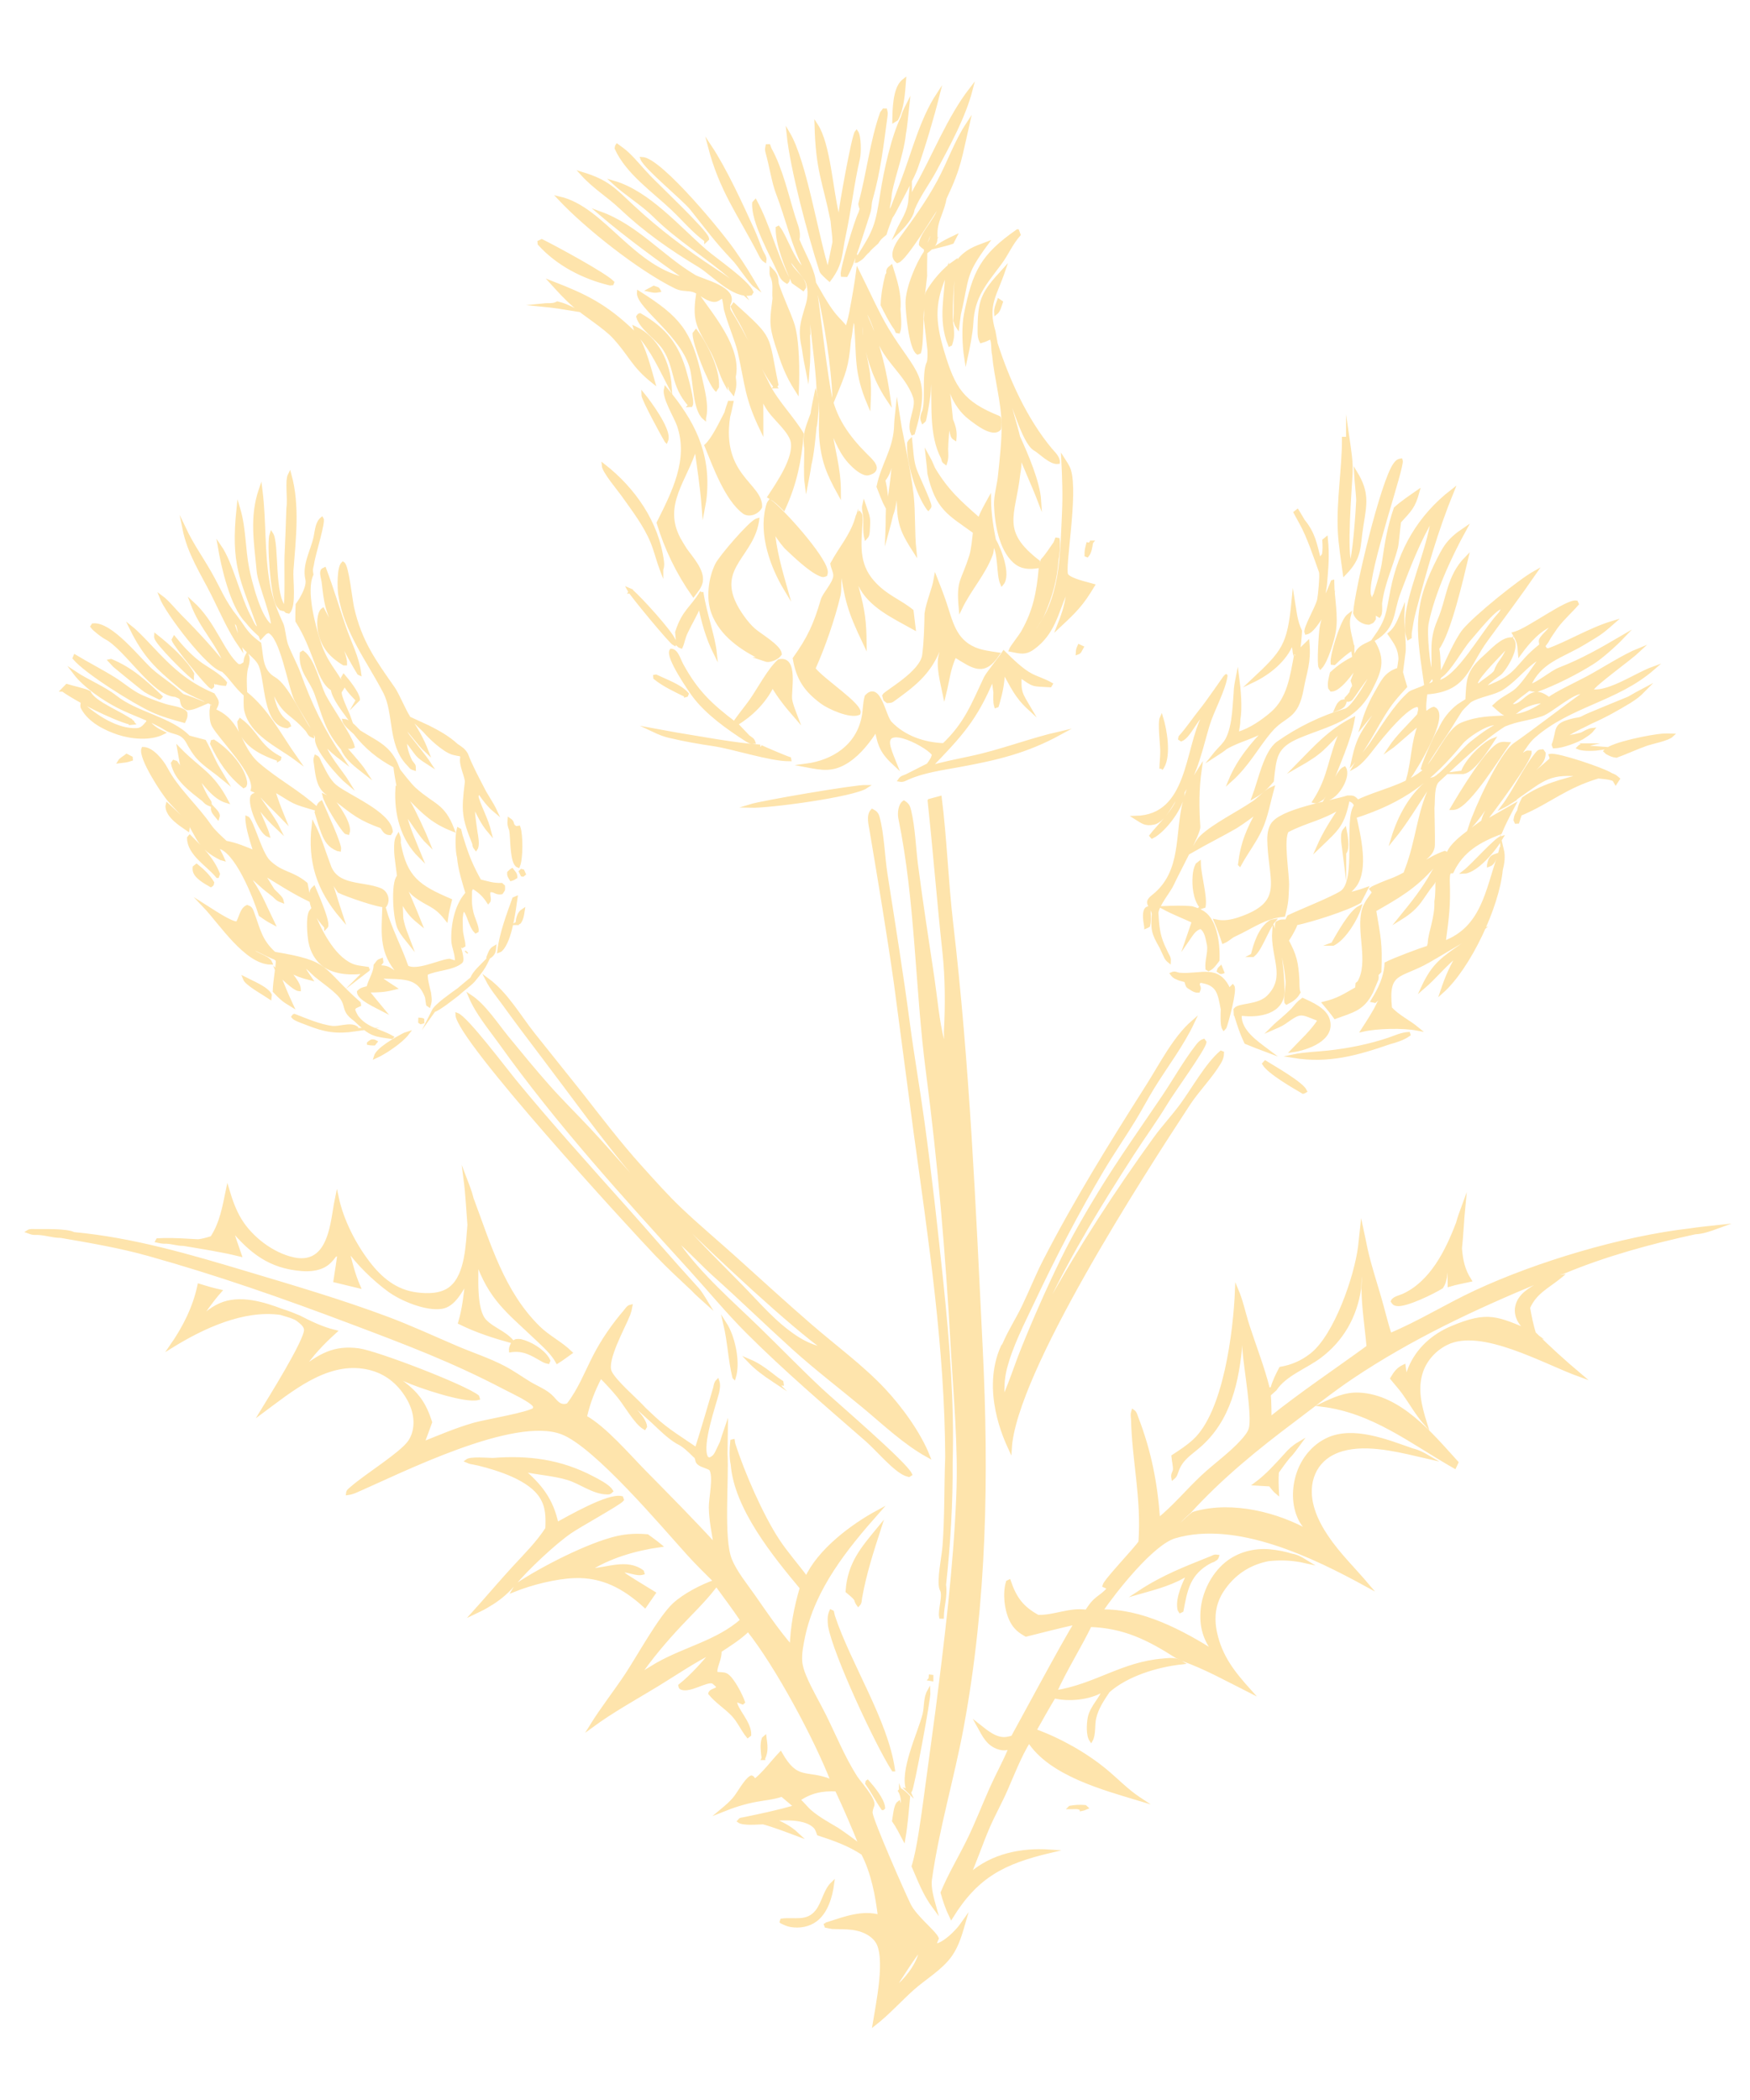 <?xml version="1.0" encoding="UTF-8"?> <svg xmlns="http://www.w3.org/2000/svg" xmlns:xlink="http://www.w3.org/1999/xlink" xmlns:xodm="http://www.corel.com/coreldraw/odm/2003" xml:space="preserve" width="50mm" height="60mm" version="1.1" style="shape-rendering:geometricPrecision; text-rendering:geometricPrecision; image-rendering:optimizeQuality; fill-rule:evenodd; clip-rule:evenodd" viewBox="0 0 5000 6000"> <defs> <style type="text/css"> .str0 {stroke:#FEE4AC;stroke-width:10;stroke-miterlimit:22.926} .fil0 {fill:#FEE4AC;fill-rule:nonzero} </style> </defs> <g id="Слой_x0020_1">  <path class="fil0 str0" d="M2554.47 344.6l7.16 -4.36c16.99,-31.26 19.31,-75.63 22.02,-110.65 -1.12,0.88 -2.26,1.72 -3.33,2.66 -25.02,21.93 -25.24,81.82 -25.85,112.35zm-185.56 5150.6l-9.63 4.29 1.29 3.57c5.68,1.17 11.35,2.46 17.08,3.35 19.18,0.92 38.81,0.07 57.83,2.58 26.18,3.45 53.11,13.93 69.13,35.92 32.62,44.77 2.05,184.89 -6.36,237.76 38.41,-29.98 72.38,-67.98 108.75,-100.59 34.77,-31.16 81.68,-57.8 108.66,-96.31 20.14,-28.72 29.07,-62.09 38.74,-95.32 -2.73,3.87 -5.52,7.63 -8.31,11.44 -13.24,18 -43.3,47.41 -64.91,54.54 -5.91,1.94 -5.09,1.14 -10.06,-1.32 1.16,-4.42 2.46,-8.25 4.29,-12.49 0.61,-1.45 1.29,-2.87 1.92,-4.3 -7.16,-17.79 -62.32,-60.35 -79.49,-94.97 -17.48,-35.22 -105.3,-235.4 -109.43,-262.18 -1.15,-7.41 2.2,-15.75 4.63,-22.6 6.08,-17.19 -38.47,-65.47 -48.32,-80.91 -34.57,-54.13 -60.07,-116.68 -88.48,-174.32 -18.71,-37.96 -41.53,-75.32 -57.67,-114.39 -5.36,-12.96 -10.09,-27.01 -11.36,-40.99 -2.06,-22.83 3.36,-50.12 8.08,-72.39 29.24,-138.24 120.83,-252.2 212.48,-355.61 -73.57,39.73 -167.95,110.83 -203.46,189.31 -26.76,-36.71 -57.33,-70.37 -82.34,-108.48 -46.78,-71.32 -99.81,-192.88 -126.04,-275.43l-1.37 -8.22 -3.06 0.74c-2.4,21.25 -3.37,45.35 1.23,66.35 9.89,124.34 119.42,258.91 197.42,352.4 -16.96,57.47 -26.73,109.82 -28.9,169.68 -40.1,-46.27 -73.7,-96.18 -108.63,-146.29 -22.74,-32.6 -51.5,-67.06 -66.43,-103.85 -24.31,-59.89 -8.07,-228.88 -12.57,-302.85l1.02 -71.82c-4.52,13.01 -8.83,25.99 -12.7,39.23l-8.73 18.25c-6.79,14.24 -10.41,24.99 -26.25,30.61 -4.35,-1.87 -6.99,-1.87 -9.3,-6.4 -17.38,-34.37 21.98,-146.44 32.09,-184.88 2.02,-11.3 4.3,-21.32 0.46,-32.47 -5.4,5.36 -6,12.38 -7.57,19.52 -17.13,58.6 -34.31,117.15 -52.71,175.37 -40.15,-27.69 -84.84,-54.47 -120.3,-87.95l-28.22 -26.45c-23.56,-26.63 -86.75,-79.21 -98.68,-107.3 -14.23,-33.52 38.67,-126.82 53.19,-163.85 2.79,-7.7 4.58,-14.55 5.97,-22.64 -7.49,1.65 -11.81,9.77 -16.7,15.59 -32.83,38.29 -62.79,81.63 -85.89,126.5 -24.21,47.09 -43.36,97.49 -76.25,139.42 -5.21,1.87 -6.99,2.4 -12.26,2.29 -15.04,-0.33 -23,-12.15 -32.43,-22.44 -17.94,-19.55 -44.4,-28.58 -66.77,-42.31 -23.9,-14.66 -46.93,-31.14 -71.8,-44.16 -43.31,-22.71 -91.72,-38.32 -136.75,-57.6 -65.72,-28.14 -130.31,-58.15 -197.34,-83.23 -131.82,-49.36 -268.12,-89.3 -402.93,-129.67 -162.07,-48.52 -322.72,-95.93 -492.21,-111.71 -20.24,-10.6 -83.44,-8.26 -108.81,-8.64 -6.75,0.14 -15.65,-1.27 -21.28,2.41 6.53,2.45 11.32,4.13 18.37,4.46 25.69,-1.55 50.23,8.75 75.46,8.49 84.22,14.54 167.83,28.67 250.26,51.72 196.68,54.97 386.65,121.61 577.51,193.68 158.19,59.72 290.97,109.55 441.75,188.64 19.16,10.04 71.9,34.22 82.79,49.46 2.56,3.61 1.13,6.51 0.67,10.58 -12.85,13.53 -141.82,34.94 -172.85,43.89 -50.5,14.58 -98.53,35.05 -147.21,54.65 7.65,-20.34 15.2,-40.71 22.51,-61.21 -16.71,-51.3 -35.55,-79.05 -78.26,-111.89 -7.71,-4.68 -12.29,-6.28 -16.7,-14.27 9.5,-1.51 14.65,2.09 23.43,5.67 38.16,17.31 170.92,62.37 207.58,52.41l-1.6 -5c-38.57,-30.1 -287.87,-125.83 -338.92,-132.82 -70.25,-9.64 -109.94,14.76 -163.55,55.51 26.66,-41.54 58.92,-75.11 95.41,-108.15 -37.13,-8.95 -68.83,-24.53 -102.61,-41.77 -15.87,-6.68 -31.42,-12.99 -47.93,-17.97 -54.25,-20.58 -122.66,-41.79 -178.7,-16.24 -25.85,11.79 -45.48,30.01 -66.24,48.93 21.36,-30.15 41.96,-60.97 66.54,-88.64 -20.04,-4.44 -39.45,-10.05 -59.05,-16.14 -13.51,63.45 -42.36,120.4 -79.2,173.38 88.77,-54.99 205.19,-109.6 312.1,-94.39 14.93,4.81 34.27,9.12 47.63,17.37 9.57,7.84 23.19,16.52 23.93,29.98 1.61,30.1 -103.18,197.41 -125.31,233.83 82.18,-60.84 179.51,-143.19 289.12,-127.53 48.45,6.93 86.93,30.17 116.14,69.46 22.4,30.11 37.34,67.31 31.73,105.44 -2.2,14.83 -7.56,29.51 -16.67,41.51 -26.58,35.01 -122.69,93.84 -163.19,129.53 -5.21,4.86 -11.21,7.93 -11.86,15.21 7.38,-0.96 12.91,-2.6 19.76,-5.27 132.59,-57.41 453.96,-221.47 592.98,-167.97 95.98,36.94 287.92,265.58 361.28,346.5 24.47,26.98 50.68,52.59 76.47,78.29 -37.78,12.72 -88.36,38.98 -117.73,66.12 -40.58,37.45 -102.45,150.74 -136.31,201.71 -32.63,49.12 -69.37,95.45 -100.42,145.62 60.51,-44.48 123.32,-78.65 187.05,-117.46 53.3,-32.44 105.64,-68.72 161.64,-96.25 -29.48,34.71 -59.4,69.32 -95.02,97.93 1.22,4.59 0.07,5.21 3.75,6.78 23.45,9.91 71.53,-23.81 89.3,-17.54 3.42,1.2 9.75,7.91 12.87,10.44l2.46 6.39c-6.58,8.64 -20.28,6.8 -22.91,16.49 19.05,23.2 45.02,38.97 65.52,60.56 16.88,17.75 27,42.01 42.45,61.11l4.74 -3.65c1.52,-34.72 -41.13,-72.77 -40.55,-96.04l3.72 -2.44 17.04 6.73 1.95 -1.75c-6.53,-19.16 -31.01,-67.46 -48.48,-77.18 -4.54,-2.53 -9.49,-2.77 -14.54,-3.16 -3.83,-0.3 -7.62,-0.56 -11.45,-0.77l-4.83 -3.75c0.66,-21.52 13.47,-38.08 12.41,-61.5 27.74,-18.5 57.27,-36.66 80.97,-60.26 81.97,102.53 193.65,310.74 241.35,434.11l-4.42 -1.81c-71.85,-29.14 -96.99,4.88 -144.49,-78.66 -23.67,24.98 -45.16,54.59 -71.56,76.47 -6.63,-1.34 -8.61,-10.96 -12.85,-8.32 -16.81,10.45 -34.03,45.27 -47.79,61.49 -10.24,12.07 -22.68,22.65 -34.83,32.74 32.09,-12.92 62.54,-22.64 96.59,-29.1 24.31,-4.63 51.19,-6.56 74.43,-15.03l39.81 33.67c-48.63,14.02 -98.9,24.88 -148.48,35 -6.92,1.41 -9.44,0.34 -13.94,6.08 11.96,8.81 53.72,4.61 69.03,4.32 33.5,9.22 65.03,21.66 97.5,33.76 -22.4,-21.03 -45.88,-31.93 -73.98,-43.87 37.04,-1.07 96.26,-6.44 124.44,21.86 5.41,5.45 7.76,13.54 10.45,20.56 43.8,14.33 87.72,29.76 126.29,55.63 28.13,53.12 41.07,120.89 48.14,180.4 -48.56,-13.91 -98.32,4.59 -144.45,19.45zm-136.21 -4.39c8.8,4.29 17.56,8.61 27.33,10.16 24.9,3.93 50.47,-0.36 70.8,-15.77 30.39,-23.05 42.73,-67.36 47.65,-103.58 -21.01,19.99 -25.87,56.38 -44.18,79.43 -27.61,34.78 -62.81,21.01 -100.28,25.44l-1.32 4.32zm824.63 -326.54c9.65,0.09 24.98,-2.6 31.7,4.18l0.27 1.23c5.26,-0.96 9.4,-2.32 14.27,-4.52l-3.25 -2.93c-15.49,-1.19 -27.68,-0.64 -42.99,2.04zm-483.73 -42.52c5.56,14.75 6.67,25.39 2.96,40.74l-4.52 0.19c-1.55,-3.85 -3.23,-7.57 -4.3,-11.55 -9.62,7.22 -11.65,38.71 -13.92,51.38 10.88,15.55 19.35,32.58 28.22,49.31 6.71,-38.94 9.52,-78.8 13.39,-118.12 -7.01,-7.47 -13.16,-13.71 -21.93,-19.08l-2.5 2.55 2.6 4.58zm-51.45 45.01l1.87 -1.74c-2.14,-23.94 -29.65,-56.55 -45.21,-74.47l-0.84 0.58 -0.8 4.46c16.4,22.66 28.93,48.08 44.98,71.17zm-341.07 -142.99c9.96,-19.46 6.78,-38.65 4.02,-59.39l-3.65 3.19c-5.95,17.08 -2.58,38.48 -0.37,56.2zm414.24 92.79l5.27 1.42c6.03,-7.96 54.12,-263.28 52.84,-284.61 -1.55,2.82 -1.47,2.49 -2.84,6.1 -7.08,18.52 -5.02,40.21 -9.94,59.53 -13.6,53.34 -68.44,165.9 -45.33,217.56zm552.17 -285.79l3.88 1.79c-2.53,18.03 -32.97,44.73 -38.73,76.09 -3.02,16.58 -4.91,49.25 4.72,63 8.73,-15.33 5.37,-44.14 9.49,-62.32 6.61,-29.24 22.86,-53.28 39.34,-77.8 53.37,-47.51 140.16,-73.44 209.62,-81.06 -17.55,-11.13 -33.2,-8.61 -52.89,-6.8 -116.6,9.26 -192.08,72.61 -308.59,91.09 29.49,-65.6 68.49,-126.53 100.1,-191.27 98.21,3.41 167.02,37.96 247.84,89.68 5.95,2.33 11.57,4.3 16.88,7.93 66.44,23.72 127.66,58.07 190.52,89.7 -46.04,-51.22 -82.63,-97.08 -97.38,-165.95 -9.21,-42.96 -4.57,-84.19 20.01,-121.34 31.48,-47.55 75.83,-77.07 131.42,-88.02 37.67,-3.82 69.57,-2.43 106.67,5.9 -13.13,-8.05 -24.71,-15.1 -40.17,-17.48 -19.6,-6.25 -41.49,-10.37 -61.96,-12.27 -44.66,-4.13 -90.68,7.84 -125.4,36.79 -37.78,31.5 -63.34,82.77 -67.55,131.58 -4.11,47.4 7.23,86.18 37.59,122.86 -95.25,-60.42 -212.14,-122.93 -327.63,-119.32 38.61,-56.55 146.2,-194.06 211.09,-213.21 176.43,-52.09 398.11,55.74 551.02,139.63 -39.61,-46.87 -83.03,-88.39 -117.45,-139.79 -30.75,-45.95 -56.02,-101.94 -43.89,-158.38 6.58,-30.56 24.51,-57.01 51.06,-73.72 63.51,-39.9 156.4,-23.15 225.21,-8.09l59.24 13.65c-15.06,-8.75 -29.31,-16.55 -46.4,-20.51 -71.92,-25 -169.08,-65.17 -243.01,-29.84 -39.43,18.85 -68.48,54.58 -82.51,95.6 -14.36,41.95 -15.03,91.39 4.87,131.68 5.16,10.45 12.14,18.88 19.42,27.86l7.68 9.52c-92.92,-52.68 -219,-84.06 -324.73,-55.58 -4.39,1.19 -4.24,1.21 -7.84,2.53 -22.97,17.95 -42.9,39.95 -63.31,60.7l-2.61 -1c6.82,-19.73 37.86,-51.05 54.31,-64.4 90.2,-99.24 193.12,-182.94 300.06,-263.14 54.73,-41.06 107.97,-84.07 164.83,-122.21 166.11,-111.5 347.24,-196.87 531.59,-273.23 23.51,-12.51 46.22,-21.72 72.41,-26.94 120.06,-50.25 249.69,-85.43 376.66,-113.09 22.66,-1.02 43.25,-8.7 64.31,-16.37 -26.83,2.86 -53.68,5.58 -80.36,9.65 -192.65,22.25 -435.39,94.89 -610.63,176.48 -82.68,38.5 -161.02,87.63 -245.06,122.71 -11.17,-35.13 -19.53,-71.08 -29.83,-106.47 -15.23,-52.45 -33.29,-106.13 -43.27,-159.73l-7.6 -35.7 -5.29 49.07c-10.9,87.21 -68.97,255.49 -137.9,309.67 -26.49,20.83 -55.09,33.4 -88.25,39.16 -10.13,19.18 -18.87,37.27 -24.96,58.16l-10.65 1.16c-15.35,-61.71 -38.52,-120.25 -58.11,-180.6 -10.98,-33.83 -18.12,-70.07 -31.91,-102.78 -4.74,117.48 -32.67,349.74 -121.46,430.92 -18.44,16.86 -39.31,30.47 -60.19,44.08 0.99,13.26 5.37,27.51 4.28,40.57 -3.07,7.87 -6.18,12.32 -4.59,20.71 7.5,-6.1 8.46,-12.8 11.8,-21.75 12.04,-32.21 34.88,-45.77 59.76,-66.84 89.9,-76.15 112.83,-188.87 122.38,-300.97 -0.61,-9.14 -0.97,-17.43 0.32,-26.54 4.78,3.29 5.69,12.06 6.76,17.67 2.1,11.01 2.06,23.05 2.46,34.26 3.02,47.78 28.62,188.32 17.64,224.76 -3.55,11.78 -13.92,24.27 -22.14,33.46 -33.92,37.98 -77.89,68.42 -115.07,103.32 -42.53,39.92 -80.33,85.91 -125.8,122.6 -7.08,-102.57 -24.89,-194.67 -61.97,-290.93 -2.84,-7.26 -3.93,-14.67 -10.47,-19.12 -2.38,7.77 -1.59,14.07 -0.78,21.97 2.84,120.42 30.11,225.35 21.26,351.97 -16.09,23.54 -99.34,109.52 -102.86,124.48 1.51,0.71 3.05,1.37 4.54,2.12 6.16,3.13 4.01,1.48 8.06,6.69 -25.52,29 -35.72,21 -62.82,64.84 -49.93,-7.2 -90.13,15.76 -139.14,14.73 -45.13,-24.69 -65.53,-51.79 -82.15,-100.68l-4.25 2.08c-10.03,32.65 -4.22,81.92 11.77,111.83 10.17,19.03 22.25,28.65 40.77,38.93 48.03,-11.93 95.16,-24.26 143.5,-34.87 -29.39,43.46 -179.29,324.65 -181.81,326.57 -2.78,2.14 -12.41,3.98 -15.93,4.57 -31.08,5.14 -59.01,-19.34 -81.52,-37.1 15.69,28.18 26.76,54.49 60.15,63.9 10.31,2.9 17.71,2.28 27.84,-0.73l1.72 3.56c-15.52,37.58 -35.43,73.35 -52.12,110.49 -22.72,50.6 -42.54,102.74 -67.04,152.48 -24.3,49.33 -52.97,96.71 -73.98,147.57 6.68,24.24 14.57,46.82 25.61,69.41 72.74,-117.61 149.28,-156.14 281.35,-187.64 -80.76,-5.41 -163.91,11.21 -226.48,65.93l-6.33 5.63c20.38,-45.76 35.96,-93.35 55.72,-139.32 15.61,-36.33 35.12,-70.85 51.04,-107.03 21.11,-47.99 39.09,-95.87 66.54,-140.92 60.79,95.43 213.73,136.1 316.89,167.24l-4.44 -2.94c-33.86,-22.67 -62.3,-52.76 -93.65,-78.68 -57.92,-47.92 -131.78,-89.17 -202.65,-114.8 18.31,-32.51 36.47,-65.23 55.84,-97.1 40.32,10.28 99.48,4.85 135.67,-16.61zm-489.66 -33.14l3.93 0.69 0.03 -8.27 -3.23 -0.36 -0.73 7.94zm-105.74 258.52c-19.65,-139.46 -125.66,-300.25 -171.42,-438.28l-2.75 -12.11 -3.63 -1.75c-6.09,13.49 -4.87,26.67 -3.53,41.03 14.14,80.35 134.23,337.47 181.33,411.11zm-1172.69 -476.55l-24.86 27.75c11.06,-5.36 22.79,-10.25 33.31,-16.56 25.95,-14.89 47.58,-30.31 68.37,-51.91 3.89,-4.67 8.3,-9.02 12.45,-13.47 36.2,-43.49 113.68,-116.49 159.91,-148.5 27.43,-18.99 139.83,-80.66 149.07,-91.93l-1.92 -5.46c-37.54,-9.12 -150.47,56.72 -184.9,75.02 -14.61,-69.84 -47.2,-110.15 -100.05,-155.65 43.32,10.36 90.55,12.12 132.73,25.17 35.95,11.12 71.58,39.85 109.91,40.73 7.22,0.15 7.67,0.65 13.09,-4.55 -1.1,-1.61 -2.05,-3.34 -3.33,-4.82 -10.73,-12.47 -36.38,-25.57 -51.38,-33.39 -91.38,-47.69 -182.23,-59.42 -283.69,-51.47 -15.12,-0.23 -63.67,-4.65 -74.05,3.57 5.27,2.33 9.44,4.05 15.18,4.66l19.3 4.02c56.04,14.07 145.16,41.58 177.9,93.72 18.16,28.9 18.01,58.34 16.65,91.04 -26.91,41.45 -61.36,75.27 -94.61,111.51 -30.25,32.97 -59.56,66.88 -89.08,100.52zm1065.89 -9.78c1.64,6.03 3.39,9.78 7.06,14.85 5.3,-5.41 4.72,-12.66 5.85,-20.02 12.63,-70.15 32.82,-132.12 54.6,-199.39 -48.87,59.2 -86.42,101.77 -91.91,181.27 8.15,7.02 18.52,14.24 24.4,23.29zm243.87 -30.14c11.75,17.38 -5.02,58.43 -0.96,80.15l3.56 0.06c0.42,-32.08 10.77,-58.69 6.3,-91.71 12.59,-117.03 19.58,-232.3 18.85,-350 4.83,-171.45 -8.77,-341.7 -26.41,-512.06 -15.97,-154.19 -33.15,-308.29 -54.25,-461.89 -12.89,-93.75 -29.28,-186.9 -41.69,-280.75 -18.87,-142.72 -41.79,-284.12 -63.92,-426.32 -7.85,-50.53 -9.31,-114.49 -22.59,-162.48 -2.65,-9.55 -7.32,-14.04 -15.86,-18.36 -12.64,13.06 -5.55,39.64 -2.7,56.62 24.41,145.41 48.78,290.75 69.56,436.77l56.39 426.45c42.44,307.58 88.89,615.69 90.14,926.87 -3.27,85.21 -1.29,170.89 -7.82,255.93 -2.22,29 -16.83,97.03 -8.6,120.72zm773.45 -89.47c-76.19,30.66 -138.13,53.93 -207.57,99.55 49.82,-14.17 99.71,-26.93 143.12,-56.38 -13.68,26.92 -35.15,72.21 -29.16,103.53 0.63,3.34 1.45,4.16 3.1,6.66l4.39 -2.06c10.48,-54.08 17.03,-98.91 67.89,-132.1 6.93,-4.51 14.38,-8.67 22.17,-11.37 6.08,-3.95 9,-4.02 11.31,-11.12 -7.14,-1.12 -8.57,0.21 -15.25,3.29zm-1613.17 -61.64c-28.82,-2.5 -56.06,-1.58 -84.39,4.71 -81.74,18.17 -218.74,88.52 -288.69,135.75l-8.62 14.55c50.49,-20.14 118.46,-37.5 172.5,-39.64 81.69,-3.24 144.07,31.23 202.58,84.62l25.46 -36.74c-24.19,-15.13 -49.09,-29.49 -72.93,-45.14 -6.94,-4.56 -18.57,-10.67 -20.33,-18.69 19.63,-2.47 43.24,11.56 61.14,6.43l-1.2 -4.01c-45.06,-33.25 -100.69,-5.57 -150.73,-4.1l-4.93 0.13c60.46,-38.89 135.33,-60.88 205.99,-70.82 -11.55,-9.52 -23.8,-18.19 -35.85,-27.05zm1822.74 -230.05c-26.44,28.99 -51.91,57.57 -83.55,81.09l40.43 2.31c6.29,7.71 12.53,16.71 20.2,23.02 -0.95,-19.93 -1.84,-39.43 -0.24,-59.34 10.77,-14.91 21.26,-30.07 33.02,-44.22 11.03,-10.47 19.87,-24.41 28.99,-36.6 -15.39,9.15 -27.33,20.22 -38.85,33.74zm-1842.92 -129.68l36.83 33.4c21.81,20.31 43.51,42.66 69.23,58.03 18.75,8.65 34.82,24.63 49.34,39.07 8.71,5.62 4.27,14.06 10.85,20.34 8.4,8.03 24.29,10.3 34.84,16.85 14.42,19.89 -0.72,84.69 -0.18,111.01 0.76,36.47 8.32,73.19 14.37,109.09 -65.99,-72.14 -134.75,-141.43 -203.3,-211.1 -46.09,-46.85 -113.9,-126.22 -169.4,-156.78 9.74,-42.53 23.85,-78.29 43.94,-116.76 17.92,17.78 35.15,36.48 51.28,55.92 20.77,25.01 49.26,77.25 74.3,91.74l2.42 -4.05c-3,-24.95 -37.56,-52.79 -52.71,-73.29 14.24,7.72 25.8,16.22 38.19,26.53zm2332.56 149.76c-72.28,-79.65 -162.07,-189.31 -278.85,-194.74 -38.9,-1.83 -72.77,13.87 -107.01,30.17 147.03,17.8 255.43,105.6 380.16,176.8l5.7 -12.23zm-535.97 -194.01c5.9,-5.03 11.59,-10.21 17.29,-15.47 27.72,-42.32 87.42,-63.42 127.11,-93.08 64.02,-47.83 101.85,-114.98 113.71,-193.95 1.24,-25.78 1.98,-51.48 6.81,-76.9 7.22,12.66 5.05,58.35 4.09,73.59 0.39,57.17 9.61,112.63 14.57,169.4 -93.56,68.28 -191.2,133.25 -281.37,205.83 -0.5,-23.06 -0.24,-46.44 -2.21,-69.42zm-1415.93 -41.07c8.87,5.49 13.68,10.01 24.2,10.45l-0.75 -4.8 -13.76 -9.5c-25.65,-19.8 -49.01,-39.13 -79.21,-51.82 20.7,21.95 44.49,39.02 69.52,55.67zm1808.8 -7.96l-4.2 -2.35c-0.6,-9.98 -1.74,-19.7 -3.29,-29.61 -17.38,8.2 -24.24,18.59 -34.06,34.64 11.01,13.91 23.42,27.17 33.69,41.54 20.62,28.86 37.7,59.63 61.18,86.43 -14.93,-47.81 -27.81,-98.18 -11.18,-147.33 12.02,-35.5 39.2,-64.8 72.74,-81.17 100.35,-49.01 280.07,55.35 380.81,91.53 -45.5,-38.37 -88.96,-77.64 -131.13,-119.69 -7.41,-24.32 -12.31,-48.36 -16.63,-73.41 19.68,-44.37 53.88,-58.87 89.55,-87.86l2.05 -1.69c-20.28,1.49 -41.3,12.92 -59.58,21.51 -26.47,15.86 -57.02,31.64 -64.41,64.65 -3.73,16.66 1.17,33.84 11.09,47.47 7.83,10.75 19.05,18.59 29.72,26.27 -97.55,-39.9 -121.82,-57.22 -226.88,-12.99 -53.14,22.35 -97.78,61.87 -119.97,116 -3.51,8.55 -6.53,17.31 -9.5,26.06zm-2469.31 -50.27c5.65,3.42 9.83,5.1 16.3,6.44l1.63 -3.84c-1.27,-2.73 -1.79,-4.14 -3.35,-6.53 -15.74,-24.16 -49.43,-43.84 -76.57,-50.38 -9.69,-0.48 -11.97,-1.49 -20.4,3.84 -3.96,7.81 -8.62,14.78 -7.84,23.83 36.63,-5.3 59.46,9.02 90.23,26.64zm548.02 49.53c0.73,-2.56 1.46,-5.1 2.04,-7.7 9.49,-41.94 -4.88,-108.49 -27.84,-144.46 11.79,49.73 13.77,102.35 25.8,152.16zm767.28 -87.78c-56.97,125.84 9.02,265.09 21.14,291.49 12.77,-217.61 376.94,-781.68 509.39,-983.75 27.01,-41.2 63.44,-76.93 88.52,-118.97 5.51,-9.23 8.24,-16.64 8.46,-27.37l-3.63 -1.41c-40.26,34.67 -78.86,104.18 -111.15,148.56 -24.21,33.29 -52.62,63.27 -76.75,96.63 -110.06,152.16 -214.73,313.14 -305.71,477.41l-6.75 -4.46c70.46,-148.67 158,-290.05 247.06,-428.22 31.99,-49.63 66.82,-97.01 97.33,-147.67 18.83,-31.26 106.07,-151.33 109.52,-171.54l-3.2 -4.28c-8.55,2.95 -13.45,9.13 -18.85,16.1 -35.24,45.57 -64.1,97.51 -96.39,145.33 -61.54,91.15 -125.37,181.04 -182.65,274.95 -38.09,62.47 -74.97,126.11 -106.97,191.94 -40.23,82.69 -78.15,168.46 -112.39,253.82 -19.37,48.29 -34.6,97.77 -56.43,145.12 -1.08,-30.95 -1.26,-58.88 6.27,-89.04 16.52,-66.36 50.84,-131.9 79.94,-193.63 60.31,-128.01 125.69,-253.91 197.91,-375.62 29,-48.89 61.4,-95.52 90.94,-144.02 18.61,-30.54 35.11,-62.31 53.92,-92.77 37.46,-60.73 83.41,-120.59 113.7,-185.17 -52.42,45.76 -91.35,123.15 -128.75,182.04 -103.5,163.01 -205.9,327.96 -294.21,499.82 -21.77,42.4 -39.4,86.99 -60.01,129.96 -17.19,35.84 -38.98,69.36 -54.81,105.8 -2.47,5.68 -1.27,3.34 -5.45,8.95zm-848.21 -128.18c-8.58,-13.97 -16.55,-27.91 -27.94,-39.84 -68.83,-75.18 -134.77,-152.45 -202.63,-228.47 -107.22,-120.09 -214.18,-238.45 -316.42,-362.94 -27.74,-33.79 -136.77,-178.71 -163.25,-188.69 2.27,69.97 492.27,603.88 570.47,685.79 32.74,34.3 67.79,66.51 102.34,98.98 11.68,12.58 24.66,23.75 37.43,35.17zm-1059.57 -132.73l12.19 -3.11c-3.49,25.47 -7.57,50.88 -11.48,76.3l66.93 16.23c-15.41,-35.07 -24.46,-73.68 -33.6,-110.8 30.32,43.82 77.15,89.35 120.15,121.08 35.69,26.34 107.67,56.41 152.03,48.54 34.18,-6.08 53.43,-47.73 71.05,-74.35 -4.54,40.5 -8.59,79.86 -20.28,119.05 47.83,23.76 98.26,39.83 149.56,54.03 -23.05,-26.68 -54.77,-35.02 -77.61,-58.33 -31.83,-32.53 -22.8,-131.27 -24,-175.45 39.91,113.35 88.99,146.22 172.59,225.96 20.79,19.86 44.01,40.22 58.04,65.6 12.93,-8.05 25.15,-17.32 37.53,-26.18 -27.7,-27.05 -63.42,-44.12 -91.15,-71.32 -102.77,-100.78 -141.73,-238.06 -190.63,-368.52 -4.66,-19.2 -11.76,-37.29 -18.82,-55.71 5.69,43.77 7.49,86.67 11.06,130.5 -4.94,54.79 -6.04,142.69 -52.02,180.2 -26.57,21.67 -65.29,21.86 -97.77,17.78 -60.09,-7.56 -103.19,-43 -139.04,-90.03 -40.6,-53.25 -75.06,-121.12 -89.05,-186.86 -11.08,51.7 -13.72,136.39 -61.29,167.97 -18.82,12.49 -41.35,13.36 -62.85,8.67 -60.42,-13.18 -121.43,-59.79 -153.21,-112.34 -15.86,-26.23 -26.18,-55.71 -34.9,-84.96 -9.92,47.86 -17.71,94.87 -44.93,136.42 -12.94,3.95 -25.32,7.71 -38.84,9.32 -32.9,-1.95 -65.66,-4.12 -98.65,-3.49l-17.32 0.61 -1.44 2.57c6.4,1.34 12.43,2.72 18.99,2.99 19.75,-1.06 37.62,6.61 56.46,6.24 53.44,9.13 107.88,17.14 160.5,30.22 -8.67,-25.5 -18.12,-50.97 -25.46,-76.88 57.1,67.98 110.54,111.23 202.43,118.57 26.13,2.09 55.78,-1.15 76.25,-19.21 6.92,-6.11 13.16,-13.84 18.58,-21.31zm1090.63 942.08c24.41,33.5 49.64,66.68 72.59,101.19 -70.16,62.05 -162.9,80.55 -243.36,126.49 -18.42,11.17 -37.03,22.14 -54.87,34.22 36.01,-52.3 77.1,-101.19 120.5,-147.51 33.33,-35.58 69.28,-69.76 99.04,-108.43 3.34,-4.34 1.69,-2.64 6.1,-5.96zm342.69 585.1c25.53,53.99 48.68,108.67 71.12,164.01 -22.22,-17.73 -44.77,-34.08 -68.25,-50.06 -26.2,-15.54 -53.79,-30.56 -77.17,-50.23 -12.7,-10.69 -22.36,-24.46 -35.08,-35.19 35.35,-23.65 67.12,-30.4 109.38,-28.53zm241.53 453.75c-3.26,37.84 -36.39,82.5 -64.71,106.76 -4.7,4.02 -9.64,6.77 -15.66,8.22 13.25,-18.42 68.32,-108.18 80.37,-114.98zm1532.74 -2071.16c-29.84,78.46 -74.31,168.78 -155.06,205.5 -9.18,4.17 -27.09,7.72 -30.67,16.59 4.03,5.71 4.53,7.24 11.86,8.52 25.47,4.42 105.98,-35.29 128.36,-49.66 5.92,-8.91 7.81,-17.2 10.18,-27.55 1.49,-18.44 6.11,-36.09 10.41,-54.03 1.31,25.37 1.59,50.57 1.52,75.97 18.78,-5.73 38.83,-9.16 58.03,-13.45 -18.84,-29.74 -24.21,-56.51 -27.14,-90.81 4.4,-40.18 5.84,-81.71 9.86,-122.21 -6.18,16.92 -12.67,33.74 -17.35,51.13zm-441.35 -375.78c2.23,-0.43 4.11,-1.86 6.11,-2.95 -9.62,-21.32 -90.72,-67.35 -114.07,-81.93l-3.81 4.32c14.77,24.6 84.95,64.8 111.77,80.56zm-2669.78 -139.21c5.23,1.13 10.02,1.2 15.35,1.22l4.09 -5.09c-1.08,-0.58 -2.06,-1.43 -3.24,-1.75 -8.16,-2.17 -10.37,0.83 -16.2,5.62zm2914.53 -11.16c-56.25,18.63 -114.75,30.49 -173.66,36.83 -32.93,3.53 -67.08,4.22 -99.52,11.01 100.83,16.51 182.19,-6.74 276.26,-39.21 17.82,-4.58 38.9,-11.6 53.86,-22.34l-0.73 -2.49c-18.62,0.78 -38.63,10.03 -56.21,16.2zm-2895.07 49.4c26.3,-11.74 73.36,-43.24 91.09,-66.59 -4.9,1.49 -9.01,3.32 -13.5,5.77 -20.32,10.98 -71.24,39.11 -77.59,60.82zm126.98 -99.53l2.62 1.55 4.9 -1.35 -0.2 -5.96c-1.85,-0.81 -5.03,-0.74 -7.08,-0.96l-0.24 6.72zm2467.52 -10.32c-11.83,9.98 -21.61,18.24 -32.65,29.28 11.85,-5.18 24.15,-9.83 34.75,-17.1 49.28,-35.23 45.22,-29.05 101.29,-7.79 -20.89,33.09 -50.29,59.19 -77.42,87.83 40.25,-5.88 119.07,-32.47 100.69,-89.03 -9.29,-28.65 -46.79,-44.41 -72.12,-56.22 -12.77,9.28 -18.24,16.76 -28.22,28.66 -8.15,7.61 -17.99,17.35 -26.32,24.37zm-2548.29 54.17c-36.11,-20.32 -74.71,-23.21 -100.77,-59.51 -4.44,-8.2 -5.63,-10.51 -8.99,-19.61 4.97,-9.83 4.82,-7.2 17.2,-13.37l-0.71 -4.61c-113.57,-100.73 -80.97,-115.4 -242.06,-142.06 -40.75,-36.83 -44.6,-68.38 -62.96,-117.67 -4,-10.73 -6.08,-12.62 -14.38,-15.93 -16.95,7.77 -18.22,32.04 -28.13,46.86 -16.06,3.31 -75.78,-37.85 -93.89,-49.22 45.97,48.33 118.39,161.44 188.94,162.72 -7.78,-19.16 -53.26,-24 -60.21,-44.53 7.72,-2.87 56.44,25.62 72.3,30.27l7.63 5.99c0,20.77 -7.93,59.59 -8.84,88.77 18.53,19.34 24.73,25.58 48.44,39.84 -14.99,-31.91 -26.09,-59.66 -38.9,-92.39 10.49,10.43 46.64,47.05 60.84,47.96 -0.41,-18.2 -21.07,-38.17 -31.21,-55.01 25.75,12.52 35.69,16.94 63.4,23.92 -7.86,-11.65 -18.22,-25.31 -23.01,-38.15 9.81,-1.38 29.58,21.73 38.6,29.13 22.24,18.26 46.94,34.48 66.91,55.14 28.26,31.4 6.32,43.46 45.66,71.11l12.49 11.71c34.07,32.29 46.85,32.18 91.65,38.64zm-104.07 -21.45c2.16,-2.01 0.77,-0.46 2.68,-5.65 -17.39,-11.62 -48.56,2.4 -69.48,-0.29 -35.01,-4.51 -73.97,-21.41 -106.91,-34.23 -2.27,0.43 -0.75,-0.08 -3.49,3.3 1.67,1.88 2.5,3.06 4.92,4.43 10.58,6.07 24.28,10.24 35.67,14.82 49.69,19.96 82.95,25.27 136.61,17.62zm2515.01 -44.87c10.98,33.73 14.39,48.07 29.83,81 20.21,8.48 40.2,15.94 60.72,23.64 -30.93,-23.28 -79.41,-55.84 -77.88,-100.82l5.01 -3.7c49.09,6.25 117.42,-4.83 117.36,-65.4 -0.04,-49.5 -7.93,-125.57 -25.28,-172.41 -5.49,75.85 40.7,131.1 -15.24,188.18 -29.1,29.7 -84.54,21.89 -95.23,36.87l0.71 12.64zm-37.15 -13.42c-0.51,11.36 -2.02,45.82 3.67,54.59 3.44,-3.67 2.87,-2.75 3.14,-3.8 6.12,-16.16 30.38,-105.76 22.33,-116.22 -7.61,7.27 -3.61,6.16 -11.94,7.51 -30.48,-65.95 -77.91,-37.57 -137.16,-41.38l-4.09 -0.28c-10.5,-2.51 -12.65,-5.12 -20.37,-1.64 6.57,9.12 12.11,10.2 22.51,14.6l17.24 4.62c1.52,4.68 3.67,14.11 6.6,16.74 9.29,5.96 18.62,13.77 29.07,12.69 3.72,-9.76 2.47,-6.83 -1.69,-19.45l5.05 -9.1c53.61,7.15 56.65,33.22 65.64,81.12zm-2273.44 -34.35c0.81,7.26 1.77,13.31 2.97,20.49l3.39 2.38c4.33,-14.36 2.59,-20.08 0.85,-35.11 -2.62,-9.75 -13.91,-53.07 -7.63,-56.17 26.84,-13.29 74.25,-13.17 97.96,-32.93 7.31,-6.1 -6.56,-46.75 -9.45,-55.67 5.73,3.01 8.45,6.88 13.46,11.08l3.81 -2.27c-0.63,-15.52 -6.94,-27.91 -7.28,-47.61l-0.58 -27.45c1.25,-11.89 0.58,-21.07 8.3,-28.88 13.43,9.7 17.54,47.06 34.14,64.17l3.22 -1.64c1.62,-12.07 -11.23,-35.66 -14.97,-52.92 -6.08,-28.15 -3.76,-33.77 -3.9,-61.81 3.31,-8.4 0.76,-5.04 7.89,-10.5 20.2,12.75 30.64,22.26 43.64,41.86 6.02,-6.45 -2.53,-17.57 1.87,-31.38 16.67,-4.12 17.89,8.14 35.52,5.14 6.99,-10.79 5.37,-5.07 5.29,-17.76l-5.07 -4.62c-24.67,0.54 -39.23,-4.85 -62.75,-10.71 -1.72,-3.85 -3.37,-6.69 -5.36,-10.37 -23.74,-43.82 -33.51,-73.13 -48.03,-119.66l-3.59 -15.18 -3.47 -1.96c-4.59,17.68 -3.75,62.24 1.11,79.59 3.26,35.21 14.16,68.86 24.25,102.66l-3.17 3.72c-28.47,33.75 -39.17,88.32 -37.36,132.28 0.73,17.83 10.5,35.4 10.25,57.77l-3.3 3.71c-1.62,-0.49 -17.84,-5.41 -17.84,-5.41 -29.62,3.39 -93.31,35.38 -121.18,18.71 -21.21,-60.55 -47.67,-107.35 -65.17,-168.34 -2.14,66.08 -9.37,119.22 33.76,174.54 9.56,5.4 18.95,8.5 23.41,16.87 -11.89,2.38 -24.88,-5.93 -34.41,-12.34 -16.23,-10.98 -20.97,-9.74 -40.42,-11.26l10.76 -13.88 -0.77 -5.69c-10.09,3.57 -8.99,5.51 -17.07,15.37 -0.65,21.83 -14.32,39.39 -20.72,63.91 -10.87,2.97 -19.87,3.84 -27.05,12.03 0.66,18.79 49.53,40.25 67.57,49.73 -12.41,-15.16 -32.23,-37.77 -43.03,-53.04 32.59,-0.48 45.99,-0.01 77.77,-7.89 -15.45,-10.16 -34.23,-21.74 -48.12,-33.42 64.09,7.07 115.63,-9.29 140.5,59.86zm90.24 -21.33c-17,12.42 -63.13,44.04 -71.36,60.5l1.36 -1.91c12.84,-2.6 56.59,-37.56 68.63,-46.83 14.58,-13.82 30.4,-23.98 43.62,-37.74 17.47,-21.17 27.78,-33.2 39.67,-57.88 -14.16,14.52 -36.6,34.06 -43.2,51.67 -4.82,4.3 -38.13,31.34 -38.72,32.19zm498 523.69c5.21,7.81 9.17,11.34 9.3,20.87 -7.65,-2.12 -9.15,-5.6 -14.17,-11.56 -39.68,-44.36 -78.71,-89.57 -119.34,-133.02 -39.55,-42.31 -80.87,-82.69 -119.27,-126.16 -39.49,-44.69 -77.28,-90.84 -115.07,-136.97 -30.44,-37.17 -65.51,-91.79 -105.69,-118.17 20.07,47.78 57.43,91.97 87.52,134.08 163.51,228.94 352.94,436.71 541.92,644.68 54.68,60.17 105.34,122 163,179.72 108.61,108.67 225.67,208.35 341.3,309.3 28.42,24.82 79.67,85.97 111.1,97.8 3.37,1.27 5.03,1.6 8.76,2.59l3.94 -2.48c-14.69,-32 -214.57,-202.95 -253.53,-239.27 -62.12,-57.87 -121.24,-119.3 -182.16,-178.48 -77.72,-75.48 -164.19,-150.01 -227.01,-238.74 -7.11,-6.98 -22.95,-19.22 -24.12,-28.87 11.69,4.72 20.16,13.7 29.39,22.03 34.3,30.04 64.9,64.14 98.9,94.53 74.89,66.99 148.6,138.84 224.38,207.39 64.52,58.37 135.34,112.38 202.42,168.14 57.78,48.03 116.28,103.91 182.15,140.13 -25.98,-65.07 -79.13,-137.82 -126.85,-188.59 -62.3,-66.28 -139.76,-122.87 -208.64,-182.5 -73.03,-63.25 -144.26,-128.47 -215.95,-193.09 -52.12,-46.98 -106.36,-92.23 -157.14,-140.62 -38.83,-36.97 -75.71,-78.66 -111.71,-118.45 -61.05,-67.48 -116.89,-141.1 -173.01,-212.76l-134.24 -167.98c-42.05,-53.1 -76.63,-115.56 -131.71,-156.35 12.58,24.7 30.89,46.06 47.07,68.46 36.91,51.09 74.76,101.39 112.91,151.57 84.34,110.96 166.26,225.8 255.55,332.77zm141.84 137.99c94.23,93.81 313.28,299.32 410.78,366.89 -33.5,-7.13 -59.6,-17.66 -88.21,-36.78 -60.78,-40.64 -104.1,-93.19 -154.47,-144.68 -59.3,-60.65 -116.32,-115.83 -173.06,-179.85 -45.24,-47.55 -48.78,-71.29 4.96,-5.58zm1927.22 -665.39c-35.95,20.41 -53.04,32.41 -93.34,42.29 10.78,12.98 21.72,25.75 31.5,39.5 49.17,-18.07 79.04,-22.93 103.57,-72.69l13.51 -32.08c3.26,-6.01 1.98,-9.98 1.82,-17.62l8.12 -8.17c2.95,-81.59 -1.53,-93.38 -15.02,-175.28 67.81,-38.7 113.03,-64.35 166.05,-123.41 6.93,-7.18 5.79,-8.4 14,-10.35l-0.75 7.66 -10.12 15.66c-29.11,52.54 -57.92,87.88 -95.3,133.95 56.76,-35.03 57.39,-57.34 93.83,-101.56 4.88,-11.08 1,-7.3 11.53,-12.16 -0.12,20.12 0.6,46.16 -2.84,65.44 1.67,46.97 -17.99,88.99 -19.08,119.91l-2.86 11.03c-23.93,7.45 -98.64,35.37 -120.56,46.83 -2.14,39.41 -18.25,72.05 -38.82,105.77l6.33 1.32c7.35,-5.93 8.7,-9.02 16.79,-10.47 -1.19,9.12 -0.59,8.9 -5.92,16.21 -10.05,22.97 -31.15,54.8 -45.13,76.58 40.74,-9.33 114.27,-11.02 156.11,-2.97 -25.93,-21.52 -54.97,-34.36 -77.87,-58.84 -11.53,-109.32 25.59,-87.87 108.44,-134.93 30.29,-17.22 60.83,-36.09 91.12,-53.62 16.13,-9.91 39.89,-25.72 56.78,-31.8 -15.58,13.66 -28.38,25.7 -46.03,36.64 -60.03,41.99 -85.77,57.02 -117.29,124.51 37,-31.71 59.13,-62.98 104.95,-99.57 -24.36,42.33 -34.76,65 -50.26,110.86 77.74,-69.39 158.68,-242.82 168.67,-347.5 5.1,-20.64 7.78,-38.15 2.84,-59.14l0.08 6.28 -3.84 -3.79 -4.04 15.75c-35.16,101.86 -47.04,207.41 -158.3,249.04 10.04,-76.45 14.41,-103.97 11.77,-180.11 0.58,-9.03 -0.16,-15.94 4.97,-23.07l6.43 -0.24c28.7,-61.3 78.85,-88.42 137.84,-111.32 11.19,-27.13 23.79,-50.51 37.36,-76.4l-91.37 52.41 10.5 -11.99c18.99,-22.01 129.89,-172.62 128.33,-193.31 -10.61,-1.18 -9.25,0.77 -20.93,7.86 -26.32,26.79 -34.55,43.67 -53.04,76.98 -16.37,27.7 -56.54,86.84 -60.35,112.93 -28.29,21.32 -90.79,61.48 -99.33,92.52 -6.32,-1.58 -3.09,-0.43 -9.56,-3.69 -42.97,14.01 -106.31,61.73 -152.45,78.46 -10.49,3.82 -51.99,20.17 -57.68,25.12 3.13,3.54 5.19,6.42 7.12,10.72 -11.27,15.02 -23.15,30.09 -28.6,48.23 -18.04,60.11 20.7,151.03 -13.8,208.6l-4.74 3.76 -1.14 13.26zm-3105.84 25.37l0.74 -7c-8.9,-19.08 -53.66,-36.87 -72.82,-46.79 5.66,15.46 56.92,43.42 72.08,53.79zm2716.21 -71.99c2.95,0.71 1.14,0.57 5.44,-0.7l-4.84 -12.24c-5.48,5.1 -3.52,2.04 -5.89,9.16l5.29 3.78zm-160.67 -52.84c4.44,9.47 5.74,14.38 13.93,20.99 0.5,-9.95 -2.95,-12.67 -7.93,-23l-10.33 -22.35c-13.84,-31.88 -15.38,-58.91 -17.38,-93.17 3.31,-23.94 35.85,-61.62 44.94,-82.15 11.5,-26 76.06,-144.29 74.86,-162.77 -3.83,-58.67 -3.94,-108.47 4.25,-165.88 -20.92,32.9 -33.88,53.92 -43.77,92.17 -24.73,95.62 -2.17,202.49 -89.95,272.16 -26.01,20.63 -5.06,22.85 0.63,49.06 -2.86,45.91 -1.75,54.83 21.79,95.6l8.96 19.34zm-1994.85 -3.16l2.29 -2.57 -2.29 2.57zm63.04 14.06c2.93,-1.82 6.77,-3.89 9.26,-6.39 7.23,-7.26 7.9,-12.69 8.84,-22.27 -11.01,6.16 -13.69,17.56 -18.1,28.66zm2183.96 -6.23c19.91,-10.2 41.82,-76.56 60.38,-98.44 -3.82,0.56 -6.87,1.37 -10.16,3.55 -28.73,19.07 -42.57,62.81 -50.22,94.89zm97.05 -97.51c-12.84,-0.12 -15.52,-1.04 -26.42,4.63 -5.88,12.47 4.04,37.72 8.03,53.6 9.15,36.55 17.65,73.73 20.74,111.4 1.33,16.43 -6.13,47.88 -3.51,61.58l1.63 1.77c16.08,-8.31 25.62,-13.9 34.56,-29.77 -3.79,-8.39 -2.5,-25.63 -3.15,-36.31 -3.06,-50.14 -7.57,-68.58 -30.45,-111.83 10,-15.28 14.57,-23.5 22.64,-39.79l2.77 -8.45c43.33,-8.96 145.87,-41.17 182.16,-62.9l18.11 -35.24c-18.52,6.75 -40.31,12.08 -59.6,17.28 8.83,-7.9 21.09,-18.78 27.9,-28.08 34.65,-47.39 11.89,-140.98 -0.54,-196.89 139.42,-44.87 215.38,-102.93 305.56,-211.97 15.6,-18.86 83.79,-65.5 107.91,-52.04 -35.04,19.64 -49.11,29.75 -79.35,53.8 -24.79,19.71 -86.18,94.65 -107.8,102.06l-11.67 2.98 -2 3.45c-51.93,40.84 -84.54,101.61 -103.62,164.07 36.68,-44.59 70.4,-102.01 102.84,-150.69l4.1 8.88c-33.64,73.55 -35.85,146.59 -67.53,230.88 26.71,-16.25 75.28,-36.46 75.79,-70.09 0.53,-34.54 -1.04,-70.92 -1.24,-105.7 2.48,-20.64 -1.99,-63.46 14.78,-78.8 56.5,-51.72 124.47,-117.25 188.94,-158.43 40.46,-16.71 66.68,-16.43 107.31,-29.86 27.12,-8.96 91.52,-69.15 117.99,-63.46l1.59 4.89c-59.8,42.73 -135.74,102.33 -195.66,144.02 -40.41,28.1 -111.43,184.49 -127.31,234.27 37.67,-40.14 68.21,-95.33 95.31,-143.32 15.56,-29.96 23.72,-39.28 46.24,-63.97 13.37,-17.93 22.83,-35.63 39.95,-50.53 103.91,-90.37 235.92,-103.15 340.12,-193.73 -45.38,16.23 -122.16,69.61 -171.36,64.89l-3.45 -4.45c6.26,-15.37 108.34,-87.68 135.74,-113.69 -44.43,17.8 -103.91,56.87 -147.93,80.4 -27.25,14.55 -89.18,43.68 -110.54,60.08 -52.66,-42.52 -65.73,17.33 -101.65,20.04 -5.06,-2.35 -2.57,-0.61 -6.97,-5.9 5.4,-8.81 40.78,-33.94 51.59,-42.51 4.11,0.83 20.21,4.42 23.12,3.35 52.32,-19.16 113.5,-50.01 160.13,-79.71 24.5,-15.63 64.08,-51.33 83.12,-71.35 -60.03,35.1 -113.37,65.79 -178.45,91.02 -25.27,9.8 -61.68,43.6 -88.2,49.06 31.11,-73.38 92.98,-84.55 158.31,-124.31 40.28,-24.5 44.96,-25.56 81.42,-57.77 -63.35,18.85 -130.94,60.1 -184.06,78.46 -9.59,-1.61 -6.27,-0.57 -13.91,-11.27l9.74 -13.22c5.5,-11.36 19.76,-31.14 27.31,-42.31 20.51,-26.58 38.85,-41.73 59.06,-64.93l-2.32 -4.95c-26.53,-4.23 -134.97,76.91 -172.91,88.2l-4.81 1.41c14.2,24.39 14.09,29.08 16.39,56.45 24.68,-33.73 56.96,-71.26 97.86,-85.32 -11.55,20.81 -38.34,38.94 -38.47,50.35l1.5 11.82c-75.56,59.3 -58.79,86.58 -159.08,122.36 -1.19,-3.6 -0.6,-1.12 -0.39,-7.61 11.28,-13.19 27.94,-24.14 42.16,-34.63 16.64,-15.63 55.09,-78.99 32.91,-97.81 -26.56,-0.79 -55.46,32.44 -75.71,50.42 -49.18,43.61 -47.92,63.18 -51.18,124.55 -6.81,4.29 -18.97,11.39 -25.03,15.81 -23,17.82 -41.05,41.24 -52.63,67.99 -9.88,12.05 -45.04,92.85 -49.46,110.55l1.92 0.91c25.43,-45.29 59.04,-89.74 86.73,-135.46l20.42 -32.26c7.45,-8.7 17.29,-17.77 25.61,-25.85 26.85,-16.97 69.11,-20.58 93.5,-36.76 47.13,-31.26 63.32,-65.32 116.11,-93.54 -21.85,28.66 -51.14,77.07 -75.17,98.63 -17.91,16.06 -40.19,22.58 -63.51,45.47 25.43,22.29 37.25,38.62 68.69,11.52 17.69,-13.87 56.57,-26.49 78.71,-23.05 -91.77,70.32 -146.27,26.61 -240,64.13 -43.24,17.32 -71.95,105.14 -113.54,137.96 -53.8,42.44 -128.51,55.25 -184.9,83 -12.91,-13.27 -12.25,-11.97 -28.66,-12.19 -49.75,15.94 -193.05,37.85 -216.31,80.33 -9.3,17 -8.89,36.75 -7.97,55.54 5.41,109.83 45.99,167.73 -86.91,212.3 -21.57,7.23 -43.29,10.9 -65.81,5.98 8.9,21.2 14.83,36.93 21.92,58.77 13.7,-5.76 19.87,-14.16 31.02,-19.27 50.09,-22.99 85.94,-51.71 140.78,-56.96 9.75,-36.19 9.17,-46.64 10.79,-82.38 1.5,-33.42 -16.95,-134.33 -0.45,-158.52 56.31,-29.34 96.79,-32.36 156.59,-70.14 -26.81,40.98 -48.01,71.94 -67.79,117.04 55.38,-53.27 70.08,-62.24 85.45,-138.11 12.13,6.36 17.55,7.27 21.87,19.55 -30.56,37.5 8.62,216 -40.92,248.13 -27.4,17.77 -113.61,51.63 -150.88,69.37 -1.13,2.37 -5.05,11.09 -6.26,12.68zm-2505.9 60.93c-10.27,-27.6 -16.58,-39.15 -22.45,-68.43l-2.11 -55.08c19.87,33.06 25.35,43.42 54.72,67.22 -15.57,-39.44 -34.18,-80.34 -50.35,-120.54 8.41,11.15 24.51,32.65 34.25,40.25 40.96,31.93 57.37,25.57 91.25,68.51 2.62,-19.53 6.24,-33.48 11.03,-52.54 -88.66,-38.09 -128.31,-62.67 -146.04,-164.15 0.37,-8.71 1.17,-12.27 -2.05,-20.5 -7.27,11.65 -6.95,25.72 -6.92,39.15 -0.27,22.69 9.24,73.56 7.63,77.79 -17.28,16.56 -11.36,125.25 3.65,150.27 6.32,13.04 18.16,26.45 27.39,38.05zm-125.65 83.09l6.32 -4.84 -0.66 -3.99c-15.75,-2.67 -31.47,-3.07 -46.25,-9.79 -54.88,-24.98 -91.93,-103.3 -113.01,-155.84 -1.07,1.4 -2.38,2.63 -3.18,4.19 -8.51,16.52 -4.66,65.13 -1.12,84.56 4.97,27.2 19.18,53.26 42.44,68.94 31.17,21.02 79.27,23.01 115.46,16.77zm433.92 -137.98l6.24 -3.39c7.04,-10.62 8.19,-20.92 10.02,-33.16 -1.44,0.95 -2.88,1.96 -4.12,3.16 -8.93,8.71 -11.08,21.51 -12.14,33.39zm1796.26 10.28c2.39,-0.85 4.78,-2.76 6.93,-4.13 3.6,-16.27 1.51,-33.73 0.83,-50.29 -3.06,1.32 -5.82,1.68 -7.6,4.73 -7.48,12.84 -2.05,35.58 -0.16,49.69zm205.19 94.68c1.25,-33.79 -2.81,-77.01 -18.41,-107.47 -13.3,-25.98 -29.53,-33.45 -55.85,-41.41 -26.64,-2.6 -53.09,-1.44 -79.74,-0.47 27.09,14.74 56.87,25.83 84.85,39.05l-19.07 55.92c10.74,-15.37 20.32,-35.58 39.79,-39.55 16.71,10.67 18.29,33.28 22.62,51.47 2.86,22.87 -6.72,43.79 -4.58,66.5l4.15 2.53c11.62,-5.31 18.56,-16.73 26.24,-26.57zm328.4 -45.86c2.77,-1.03 2.54,-0.85 5.59,-2.62 29,-16.96 61.85,-70.05 71.35,-102.11 -26.46,13.63 -61.3,77.69 -76.94,104.73zm-2381.86 19.24c2.2,-0.85 3.43,-1.11 5.3,-2.99 27.01,-27.2 37.08,-110.46 42.36,-147.44l-5.22 2.24c-16.41,45.52 -36.85,100.11 -42.44,148.19zm-644.13 -158.62c9.42,8.82 11.97,12.57 23.75,16.69 -1.68,-8.37 -9.33,-14.2 -16.01,-21.44l-9.52 -9.2c-10.64,-17.12 -22.17,-36.66 -33.86,-52.8 46.77,28.36 87.49,55.28 136.74,79.39l-8.91 -45.07c-41.8,-34.36 -67.67,-26.93 -105.92,-63.14 -25.25,-23.89 -48.4,-119.99 -62.09,-125.39 -0.09,26.22 15.08,72.76 23.48,98.67 -27.86,-11.3 -54.83,-23.12 -84.59,-28.47 -13.31,-12.46 -34.78,-31.54 -45.25,-46.79 -39.23,-57.16 -92.91,-102.62 -125.51,-163.99 -11.82,-22.24 -39.78,-56.98 -65.06,-57.15 -10.22,24.39 57.32,127.61 75.63,148.09 15.11,16.92 36.04,37.36 50.86,55.49 33.18,52.91 33.15,78.4 95.7,109.95 1.84,0.51 3.68,1.03 5.51,1.54 -5.19,-12.44 -15.66,-26.77 -14.01,-35.3 52.6,8.41 106.07,146.11 121.29,194.87 12.4,8.58 21.84,15.39 35.37,22.39 -31.67,-65.14 -35.69,-83.3 -77.87,-143.01 28.48,17.95 43.34,36.9 68.25,55.2l12.02 9.47zm149.5 90.49c0.35,-0.37 0.83,-0.64 1.07,-1.1 6.94,-13.45 -28.68,-93.53 -35.72,-110.09 -7.21,6.37 -7.38,11.82 -8.03,21.14 -2.38,34.64 20.86,65.26 42.68,90.05zm529.17 -136.22c5.08,-1.35 8.36,-3.24 12.7,-6.18 -0.1,-9.29 -4.88,-12.76 -10.42,-20 -3.28,2.03 -5.99,5.05 -8.81,7.69 -0.51,8.69 2.17,11.14 6.53,18.49zm31.55 -12.59l1.78 0.32 3.37 -2.71 -3.82 -8.36 -3.32 -0.88 -2.58 2.43 4.57 9.2zm-889.73 30.08c4.99,-3.43 3.16,-0.98 4.54,-7.89 -11.58,-18.81 -27.92,-34.75 -45.18,-48.36l-6.15 4.81c-0.37,4.18 -0.66,4.73 0.15,9.32 3.16,17.95 32.04,33.76 46.64,42.12zm2830.31 62l7.14 -2.27c4.83,-28.63 -12.92,-87.49 -13.76,-122.95l-5.58 4.33c-5.01,10.27 -6.92,19.51 -7.86,30.89 -2.38,28.45 0.96,67.92 20.06,90zm820.88 -120.08c1.64,-0.69 3.37,-1.19 4.91,-2.07 8.62,-4.94 11.8,-16.51 15.17,-25.14 -3.31,1.14 -7.25,2.58 -9.98,4.8 -6.84,5.61 -8.54,14.23 -10.1,22.41zm-69.18 19.48c3.21,-0.15 3.92,-0.01 7.44,-1.17 36.12,-11.86 79.35,-64.55 97.68,-96.15 -15.58,4.07 -82.81,80.27 -105.12,97.32zm-3563.22 12.58l2.33 -6.46c-15.79,-41.55 -50.09,-75.72 -81.14,-106.47l-2.89 3.31c-0.22,45.13 54.13,76.48 79.69,107.14 0.68,0.82 1.34,1.65 2.01,2.48zm733.12 -93.46c1.21,8.14 0.65,7.97 5.59,14.38 6.44,-9.68 1.44,-35.78 -0.68,-47.65 -4.44,-35.46 -7.48,-42.67 -7.25,-80.35 14.45,28.51 25.86,54.95 46.56,79.24 -8.71,-34.9 -23.75,-60.05 -34.92,-93.84 -2.92,-8.85 0.54,-12.78 4.46,-19.28 4.26,3.34 21.19,33.26 47.31,54.8 -11.06,-23.86 -26.25,-43.16 -37.93,-67.47 -16.38,-31.72 -32.18,-60.76 -44.9,-94.22 -7.2,-12.96 -16.07,-17.93 -28.27,-26.29 -24.71,-22.61 -50.87,-36.92 -80.43,-51.99l-40.97 -18.81c9.77,9.58 19.51,19.27 29.48,28.61 17.99,21.02 55.47,55.94 81.05,64.25 9.49,2.38 15.47,3.63 25.17,5.09l1.53 7.03c-5.39,22.13 14.82,56.35 12.91,72.15 -9.92,81.78 -9.26,98.04 21.29,174.35zm2487.14 26.41c0.59,-0.62 1.29,-1.16 1.78,-1.87 8.63,-12.46 2.27,-49.54 -0.63,-63.62 -0.71,0.88 -1.58,1.64 -2.15,2.6 -8.5,14.13 -0.91,47.15 1,62.89zm-2889.77 83.97l17.31 26.01c19.3,9.81 113.69,42.82 131.41,40.72 10.21,-16.05 3.48,-37.95 -14.85,-45.2 -50.5,-19.99 -124.59,-5.92 -145.77,-69.77 -13.94,-36.35 -26.03,-79.35 -44.17,-114.55 -12.17,104.34 13.98,183.61 80.71,262.37 -9.31,-28.18 -18.22,-55.69 -26.88,-84.13 -5.85,-12.06 -8.32,-14.85 -8.27,-27.74l4.09 0.97 6.42 11.32zm508.24 -148.78c4.4,22.39 0.73,95.4 20.92,102.5 8.68,-21.46 8.86,-87.66 1.26,-109.92l-7.65 1.16c-16.53,-8.44 -5.24,-14.35 -19.2,-23.58 -1.15,14.23 -0.21,16.31 4.67,29.84zm2879.5 -54.17c-7.33,11.64 -7.85,12.1 -10,25.4l2.41 5.55 4.25 -0.19c2.5,-8.01 4.67,-14.56 7.57,-22.42l7.75 -3.16c76.29,-33.02 120.42,-75 215.13,-103.6 15.23,2.19 32.51,2.21 45.09,8.47l4.77 8.23 6.66 -10.27c-9.04,-7.83 -8.7,-7.58 -19.79,-12.11 -22.02,-14.71 -153.09,-58.67 -173.08,-54.61 2.16,6.48 1.81,4.09 1.77,11.11 -14.95,13.63 -30.24,26.26 -45.76,39.23 -19.64,18.82 -43.98,38.65 -48.5,66.37 72.95,-50.83 90.7,-72.08 187.35,-60.39 -59.9,14.92 -120.99,30.26 -172.21,66.7 -7.56,15.19 -9.88,19.29 -13.41,35.69zm-3717.45 17.51l1.28 -4.36c-1.18,-9.21 -9.84,-16.17 -15.89,-22.79 -0.69,11.01 8.13,19.24 14.61,27.15zm-85.45 34.45c0.2,-1.34 0.57,-2.66 0.57,-4.02 -0.04,-15.04 -46.66,-54.04 -58.55,-65.49 -0.59,2.4 -1.01,3.45 -0.67,6.2 3.35,27.45 37.76,49 58.65,63.31zm427.93 57.16l5.4 0.99c2.69,-14.24 -43.73,-114.6 -52.24,-134.39 -6.09,3.79 -8.75,11.12 -10.96,18.48 -56.62,-51.5 -113.21,-79.3 -169.45,-127.87 -57.72,-49.83 -47.54,-121.17 -125.77,-154.3 12.09,-23.85 12.16,-21.98 -2.22,-44.52 -79.75,-34.08 -123.32,-77.29 -180.93,-138.64 -14.26,-15.17 -38.04,-40.41 -53.95,-52.98 39.04,79.7 72.98,112.53 141.58,169.15 21.42,17.68 63.89,33.55 90.29,46.7 0.62,0.31 -1.79,17.43 -2.49,22.02 -0.09,12.76 0.16,30.47 6.41,41.68 21.94,39.38 123.68,137.18 111.6,183.76 7.52,3.26 13.03,5.01 19.22,10.47 15.93,18.49 50.99,51.85 69.7,71.34 -12.34,-30.32 -21.04,-51.83 -30.26,-83.43 67.63,39.85 47.61,34.51 126.1,57.2 -0.85,2.85 -1.64,5.7 -2.55,8.33 5.84,19.48 11.46,39.29 18.87,58.25 9.05,23.16 18.33,37.7 41.65,47.76zm-383.21 -141.59c7.31,7.42 8.72,9.73 18.59,13.64 0.81,-7.8 -2.23,-9.02 -7.56,-17.52 -14.38,-24.1 -21.73,-43.95 -31.21,-70.14 24.39,27.81 50.04,67.83 86.79,78.58 -43.19,-81.5 -77.93,-89.12 -136.38,-149.29l7.41 41.94c4.69,9.55 7.07,9.76 4.81,17.27 -11.86,-7.77 -12.48,-9.52 -21.18,-21.2l-5.88 -1.89 -3.14 4.5c9.32,45.96 53.32,77.14 87.75,104.11zm2074.09 2.6c15.49,143.8 26.69,288.06 42.31,431.93 8.02,74.03 8.43,155.02 4.17,229.29 0.4,14.06 1.53,27.12 -2.94,40.66 -5.23,-4.5 -4.48,-8.34 -5.61,-14.89 -14.81,-58.43 -19.7,-121.33 -28.57,-181.04 -15.88,-107.06 -32.66,-213.82 -46.54,-321.16 -6.56,-50.53 -8.02,-107.19 -19.82,-156.45 -2.9,-12.04 -5.51,-17.01 -15.7,-23.59 -11.69,8.34 -13.46,31.92 -11.02,44.6 48.92,238.1 47.5,484.83 78.77,724.48 34.17,261.88 56.11,519.25 70.75,782.97 8.04,145.01 22.13,285.72 16.07,431.84 -8.57,206.03 -33.53,408.8 -59.56,612.98l-35.22 261.18c-7.01,49.59 -18.09,134.89 -32.72,181.62 19.06,43.95 32.27,80.19 61.01,118.75 -6.74,-24.5 -16.35,-55.94 -12.89,-81.28 20.53,-146.79 63.87,-289.77 90.84,-435.63 66.4,-358.97 71.93,-717.84 54.18,-1081.26 -19.79,-405.4 -37.27,-811.88 -84.51,-1215.52 -13.82,-118.1 -17.68,-239.56 -32.53,-357.73l-30.47 8.25zm-1700.27 4.26c-11.97,-10.48 -13.94,-11.77 -28.52,-18.13 4.54,20.45 46.05,88.45 61.73,104.32l5.77 1.62c7.87,-22.11 -25.25,-70.81 -38.98,-87.81zm-219.33 -16.93l-7.12 -4.88c-5.69,2.76 -4.05,1.27 -8.14,5.75 -8.84,24.37 24.65,102.13 45.09,110.06 -4.73,-18.41 -18.25,-44.6 -25.63,-63.4 -4.14,-8.3 -12.23,-21.82 -8.52,-30.55 7.48,7.77 8.34,10.66 12.98,20.1 17.48,21.45 30.99,35.94 50.96,54.8 -13.36,-27.74 -41.53,-64.85 -59.62,-91.88zm432.91 18.62c-10.46,-13.9 -20.58,-34.64 -33.86,-41.25 -4.21,71.6 13.9,143.28 66.18,194.81 -16.5,-40.57 -38.53,-88.4 -46.58,-130.58 21.52,26.92 47.4,70.98 68.84,91.57 -9.01,-22.95 -42.1,-94.9 -54.58,-114.55zm2373.56 176.03c18.55,-34.09 43.02,-65.52 59.29,-100.78 16.69,-36.16 23.6,-78.43 34.5,-116.88 -16.32,6.34 -36.89,29.52 -52.42,40.26 -43.31,29.95 -114.59,64.79 -150.27,98.87 -10.48,10.02 -18.05,25.77 -25.29,38.31 40.53,-23.34 82.57,-44.04 123.12,-67.46 22.83,-14.57 44.07,-30.41 65.43,-46.96 -30.36,55.83 -46.57,91.04 -54.36,154.64zm-1399.21 -166.62c55.04,1.53 294.31,-30.63 331.71,-55.33 -31.26,-0.75 -295.29,44.12 -331.71,55.33zm447.11 -86.07c-10.52,4.57 -13.63,3.78 -19.18,11.71 8.97,1.64 14.58,-2.21 23.14,-6.03 44.4,-19.7 98.46,-27.04 146.33,-35.82 107.05,-19.67 191.36,-39.15 288.14,-92.15 -84.44,19.18 -167.3,51.97 -252.39,70.1 -40.04,8.51 -81.22,16.78 -120.58,27.79 87.81,-91.34 132.29,-136.86 181.83,-258.06l5.92 43.7c-0.23,13.69 -1.47,26.41 2.2,39.43l3.26 -1.12 2.29 -7.28c10.13,-35.75 13.6,-55.55 15.88,-92.54 25.51,44.15 35.71,71.89 73.83,106.97 -24.37,-41.34 -29.23,-45.58 -26.51,-93.36 41.85,29.98 34.53,25.3 86.14,28.33l2.31 -3.81c-20.24,-11.6 -37.27,-15.77 -56.12,-25.38 -27.13,-13.82 -56.38,-43.36 -78.54,-64.83 -10.66,16.45 -46.42,60.25 -52.25,72.61 -35.85,76.13 -55.89,130.74 -119.31,191.16 -56.76,-2.25 -113.13,-21.1 -153.06,-62.96 -17.73,-18.6 -31.51,-115.49 -67.93,-75.39 -5.53,19.32 -4.66,37.68 -8.28,57.13 -15.56,83.85 -84.82,129.46 -165.04,139.92 46.36,8.74 77.31,15.54 120.77,-13.38 32.8,-21.82 60.48,-57.49 81.24,-90.61 8.34,48.45 16.8,67.15 54.07,101.59 -6.01,-14.9 -14.35,-34.3 -18.34,-49.63 -19.93,-76.88 120.29,0.73 127.67,21.03 -2.71,12.73 -8.3,18.9 -15.64,29.56l-61.85 31.32zm-1452.32 28.59c11.35,12.55 22.1,24.51 34.11,36.49 41.45,41.92 67,67.1 121.67,88.48 -27.65,-72.23 -53.76,-66.26 -108.82,-115.5 -14.15,-12.63 -40.71,-47.61 -54.24,-65.03 1.77,0.92 3.54,1.83 5.33,2.74 -22.67,-58.78 -57.88,-69.18 -109.71,-101.92 -12.07,-12.11 -26.68,-30.02 -42.95,-31.7 2.42,10.55 21.69,26.05 30.72,34.52 32.23,41.54 69.05,71.36 115.05,95.54 1.76,18.51 5.62,37.99 8.84,56.38zm-531.55 -46.65c10.93,7.45 25.1,19.57 35.7,28.1l-20.32 -34.41c-10.29,-16.8 -24.84,-52.28 -37.29,-74.23 -15.18,-3.85 -30.18,-7.93 -45.29,-12.02 -51.57,-53.45 -148.42,-66.41 -208.95,-114.49 -32.68,-25.97 -80.1,-45.07 -115.7,-68.59 28.3,37.04 82.49,73.77 124.42,95.34 42.06,21.61 93.72,36.98 135.68,63.6 21.66,13.76 42.58,6.42 60.26,34.42 23.45,42.6 32.63,53.07 71.49,82.28zm3182.94 84.78c34.03,-7.16 65.53,-66.78 52.18,-88.38 -15.61,6.94 -27.79,39.9 -35.12,55.75 -5.72,11.86 -10.42,21.28 -17.06,32.63zm-2698.48 78.42c7.05,10.61 10.15,18.61 23.35,19.04l3.47 -5.39c-4.78,-53.16 -126.37,-100.81 -160.62,-129.87 -18.84,-15.97 -31.35,-43.74 -42.72,-66.24 -4.65,-9.51 -4.38,-13.61 -11.82,-17.3 -2.95,8.27 -1.73,10.73 -0.47,19.48 4.27,29.5 5.61,61.49 28.91,81.42 10.17,7.06 20.96,14.04 30.2,22.2 50.95,39.74 68.37,54.42 129.7,76.66zm77.89 -176.89c7.78,8.3 5.3,8 14.82,11.07 0.03,-11.11 -1.69,-9.42 -9.98,-20.71 -11.13,-23.82 -15.24,-37.65 -16.67,-63.87 9.77,6.03 29.44,39.39 40.5,49.16 9.41,8.33 18.48,13.86 28.96,20.61 -12.37,-19.05 -45.47,-59.23 -60.64,-79.06 -9.9,-15.98 -19.76,-31.14 -27.9,-48.1 32.66,31.05 57.35,69.65 81.79,92.26 -14.07,-36.73 -30.51,-63.39 -51.59,-96.04 -14.56,-22.54 -31.38,-65.49 -44.55,-84.29 -54.75,-78.13 -94.25,-132.65 -116.41,-229.2 -5.25,-22.83 -15.04,-120.38 -27.01,-127.22 -12.65,11.55 -11.19,71.89 -8.54,88.77 16.95,107.4 80.14,186.25 128.13,278.52 31.32,60.22 12.93,147.81 65.18,203.98l3.91 4.12zm-827.12 -9.48c12.43,-1.51 21.34,-1.97 33.26,-6.37l-0.35 -3.92 -12.3 -6.45c-6.52,5.3 -17.11,10.71 -20.61,16.74zm4034.23 30.3c18.31,-18.21 34.87,-29.07 35.65,-53.87l-4.21 -6.13c-8.03,0.53 -9.66,-0.23 -16.15,7.71 -35.59,43.55 -63.83,107.42 -95.9,150.13 10.24,-4.95 32.97,-21.03 34.05,-21.48 3.45,-31.38 24.88,-55.13 46.56,-76.36zm-3397.51 -67.74c13.54,30.82 39.69,48.9 65.41,69.24 -17.59,-27.72 -57.25,-67.53 -61.91,-77.06 11.35,2.71 17.95,6.56 26.67,2.5 -5.55,-26.8 -67.71,-115.92 -82.51,-145.66 -15.64,-31.42 -30.49,-101.22 -60.21,-123l-3.98 2.46c-4.54,50.9 26.71,73 41.89,115.14 24.47,67.96 27.95,99.98 74.64,156.38zm2937.61 -8.95c-11.66,16.05 -39.04,48 -46.48,61.53 19.7,-10.87 40.68,-38.69 54.31,-56.25 19.18,-24.36 102.29,-129.79 130.93,-118.59 4.35,12.85 2.09,11.72 -0.99,27.25 -27.65,31.03 -59.99,60.43 -82.47,94.41 14.74,-10.01 79.69,-69.95 84.69,-70.32l1.41 0.67c-22.07,58.81 -18.54,101.81 -34.16,157.86 17.91,-25.31 116.9,-183.33 73.69,-201.54 -8.43,2.3 -13.9,7.64 -21.42,13.07l-4.11 -2.17c-3.23,-15.72 0.48,-39.13 2.2,-56.01 116.37,-7.25 116.42,-73.87 173.49,-151.94 46.63,-63.77 93.58,-126.03 138.6,-191.46 -42.12,23.23 -170.09,126.39 -202.66,166.11 -22.05,26.9 -51.74,96.81 -68.23,130.51 26.81,-16.82 60.63,-80.74 83.34,-106.06 18.74,-20.88 66.89,-83.24 91.28,-91.93l4.04 3.26c-2.22,9.15 -2.5,8.75 -7.97,16.62l-3.43 3.76c-45.85,50.63 -116.08,181.33 -172.17,190.6 -2.11,-7.85 -0.53,-6.54 4.91,-16.25 -4.13,-7.86 -2.15,-54.26 -7.44,-80.12 33.14,-42.81 69.48,-200.89 83.16,-258.14 -53.14,53.87 -51.11,114.95 -78.56,179.06 -27.39,64.05 -11.36,96.71 -19.17,159.35 6.19,11.09 6.4,7.54 4.81,17.74 -9.38,6.77 -11.63,6.73 -23.17,9.7 -11.68,7.97 -39.79,14.94 -46.61,20.96 -43.15,38.17 -79.91,101.12 -111.82,148.32zm-420.01 -1.37c-10.04,10.76 -19.71,20.82 -28.9,32.35 7.29,-4.75 29.05,-18.11 33.93,-23.38 37.23,-22.45 77,-28.95 120.01,-54.84 -42.6,42.79 -82.46,91.19 -105.69,147.54 50.87,-45.27 75.07,-95.58 114.91,-142.07 41.2,-48.09 74.08,-32.61 89.91,-119.79 9.36,-51.43 21.38,-73.8 16.44,-131.19l-28.06 27.21c4.39,-20.92 5.3,-39.5 6.86,-60.77 -13.21,-27.35 -15.28,-54.27 -20.14,-84.29 -12.23,126.53 -27.74,143.57 -116.84,227.12 46.39,-22.05 93.36,-59.12 112.7,-108.1l3.97 1.9 2.97 17.66c-0.22,5.67 3.45,19.91 4.25,15.69 -11.15,59.02 -19.41,123.57 -67.51,165.18 -27.21,23.55 -62.25,47.21 -95.06,57.15l-4.84 -1.89c1.64,-16.05 4.53,-21.82 4.32,-38.57 6.06,-31.07 0.96,-88.02 -3.18,-119.1 -3.28,16.68 -5.65,27.04 -6.06,44.28 -3.86,44.45 -4.12,114.44 -33.99,147.91zm1032.92 0.98c-10.3,2.41 -12.42,0.98 -18.39,7.37 14.13,6.15 49.34,4.13 64.98,1.81l-18.85 -1.39c-14.4,-1 -16.18,0.26 -27.74,-7.79zm-379.42 180.35c3.22,-0.18 4.8,-0.12 8.16,-0.94 40.36,-9.9 123.28,-144.25 150.93,-183.32 -7,-0.58 -13.69,-1.16 -20.6,0.58 -34.87,8.72 -117.52,147.81 -138.49,183.68zm-3452.98 -62.69l3.32 -1.9c2.09,-4.9 2.02,-7.35 1.04,-12.76 -7.97,-43.48 -54.41,-91.2 -89.98,-113.71l-3.79 0.82 -1.42 5.91c22.61,48.29 49.38,88.08 90.83,121.64zm3482.4 -39.96c1.34,-0.18 2.68,-0.32 3.99,-0.58 27.99,-5.78 67.61,-68.3 82.67,-91.38 -1.8,0.7 -4.57,1.69 -6.37,2.68 -28.05,15.48 -69.7,58.16 -80.29,89.28zm-3273.22 -98.49c-7.14,29.63 67,110.66 89.04,128.87 -17.35,-28.8 -70.94,-90.16 -68.27,-113.88 19.19,19.41 29.02,28.41 50.54,45 -55.61,-82.09 -89.45,-152.1 -123.34,-245.26 -8.96,-24.61 -25.56,-54.32 -35.1,-80.07 -6.42,-17.32 -7.77,-46.28 -13.36,-59.13 -18.35,-39.79 -31.09,-72.16 -38.9,-115.48 -15.59,-86.59 -10.08,-179.21 -20.8,-264.98l-0.66 -5.11c-27.43,80.77 -13.59,150.82 -6.16,234.66 3.09,34.72 47.63,140.68 39.6,157.5 -35.32,-13.04 -64.28,-131.73 -71.07,-166.09 -10.71,-54.02 -9.21,-114.56 -24.62,-167.06l-1.51 -5.04c-16.8,162.09 9.16,198.39 58.27,336.32 -2.74,6.3 -0.51,4.01 -6.56,6.98 -8.03,-5.37 -13.13,-18.65 -17.74,-27.84 -33.87,-62.36 -52.93,-156.6 -87.78,-206.96 9.99,59.25 35.72,171.05 77.14,213.26 15.07,18.7 22,25.62 39.46,41.4l1.96 5.29 2.56 -2.8c7.1,-7.6 9.33,-11.51 19.38,-13.95 37.56,12.54 59.94,157.3 78.09,194.75 13.29,27.39 54.25,86.24 59.83,109.62zm1228.19 6.06c7.86,4.3 10.7,6.89 19.61,6.16 -2.8,-8.1 -7.37,-9.22 -15.59,-15.6l-34.43 -36.22c42.83,-25.82 79.7,-62.41 102.44,-107.07l1.6 -3.26c20.29,34.52 40.92,59.57 67.14,89.84 -5.76,-15.17 -13.96,-34.36 -16.05,-50.14 -3.23,-24.45 18.07,-120.95 -32.43,-109.4 -27.5,24 -57.71,81.66 -79.9,113.18 -11.93,16.99 -38.41,49.29 -47.58,64.77 -67.49,-51.43 -108.74,-89.54 -150.67,-166.6 -8.51,-15.64 -14.39,-40.31 -29.81,-41.43 -12.72,17.12 51.57,111.05 64.51,128.47 37.52,50.48 98.34,93.41 151.16,127.3zm-214.15 -9.36c32.61,8.14 83.72,16.9 117.35,21.78 59.86,8.68 161.99,43.46 218.96,43.49l-0.42 -2.33c-10.67,-3.24 -86.77,-35.56 -83.34,-35.33 -70.35,-4.48 -173.13,-23.9 -240.07,-34.71l-67.06 -12.26c19.03,8.99 33.62,15.23 54.58,19.36zm2672.09 45.66c9.2,4.84 16.24,8.59 26.7,9.47 28.14,-10.25 55.3,-23.03 83.55,-33.14 19.39,-6.94 62.76,-14.5 74.84,-26.02 -8.67,-0.35 -17.36,-0.39 -26.02,0.2 -29.47,2 -145.38,23.84 -163.88,44.95l4.81 4.54zm-3713.63 -64.22c6.18,9.26 6.21,13.01 14.62,16.28 -0.58,-10.55 -2.64,-9.85 -9.92,-20.23 -25.83,-37.05 -64.34,-123.17 -99.13,-143.13 -38.46,-22.07 -35.13,-59.99 -41.91,-99.84 -29.4,-21.56 -37.13,-32.28 -57.9,-62.76l-9.15 -12.42c-36.71,-45.87 -47.91,-80.06 -75.23,-127.77 -25.98,-45.34 -50.08,-78.07 -73.28,-126.77 14.5,72.44 51.41,126.21 83.83,191.3 24.24,48.67 45.5,98.76 76.48,143.72 -5.45,-28.25 -22.26,-49.97 -20.92,-72.85 6.38,5.18 9.21,6.57 13.98,13.19 5.01,15.18 8.39,44.12 11.94,53.09 7.9,20 42.94,38.06 52.97,63.43 18.75,47.45 11.74,168.36 76.07,174.23l5.41 -2.92c-1.87,-4.92 -1.92,-6.57 -6.65,-9.65 -33.51,-21.74 -42.16,-71.38 -47.22,-111.4 38.97,96.24 52.35,73.52 106.01,134.5zm3645.17 19.75c10.19,-6.82 18.96,-11.63 26.6,-21.2 -10.17,1 -20.79,7.73 -30.18,12.65 -9.61,2.43 -19.07,5.16 -28.85,6.49 -12.61,3.71 -15.47,4.68 -28.38,5.72 4.99,-7 8.11,-7.1 16.49,-11.35 10.29,-7.3 20.97,-12.35 32.17,-18.15 11.35,-5.12 23.25,-11.45 34.44,-17.1 40.56,-17.91 73.49,-36.54 111.11,-59.2 19.75,-13.03 24.91,-16.6 41.37,-33.36 -15.34,8.05 -28.85,15.53 -43.77,24.32 -16.2,6.89 -119.08,48.31 -128.5,53.9 -10.29,5.95 -14.77,5.87 -26.79,7.93 -62.11,14.4 -43.42,25.1 -60.37,71.12l2.01 5.54c23.02,-0.84 62.82,-14.98 82.65,-27.31zm-3726.79 63.97l1.5 -0.92 0.82 -3.65c-62.1,-33.67 -63.82,-71.91 -112.25,-107.81l-3.18 5.04c0.77,11.32 1.55,21.97 6.65,32.29 20.16,40.81 66.1,60.84 106.46,75.05zm3003.42 75.63c22.06,-60.63 55.5,-130.46 65.98,-190.98 -67.28,34.54 -107.51,80.61 -160.45,134.52 74.45,-42.28 73.25,-50.66 132.25,-109.83 -40.63,85.82 -34.52,136.47 -82.52,210.54 8.03,2.18 16.74,-5.09 23.83,-10 7.74,-10.9 14.18,-22.67 20.91,-34.25zm-482.19 -49.28c2.46,-2.79 2.24,-2.27 4.31,-5.91 19.22,-33.82 7.54,-104.22 -3.29,-139.48 -6.4,13.43 1.25,74.78 1.44,94.56 0.16,17.08 -2.23,33.82 -2.46,50.83zm117.85 -171.57c-21.34,26.2 -41.31,56.75 -63.24,81.05l-0.93 4.74 3.88 2.52c24.37,-9.41 47.75,-74.61 66.24,-70.62l-2.19 3.96c-50.25,92.56 -39.16,286.28 -194.43,289.62 19.78,12.36 27.49,20.23 51.89,15.05 31.51,-6.69 55.3,-68.08 70.67,-81.32 6.27,31.45 -60.51,93.92 -78.21,117.81l2.75 3.23c34.06,-16.36 89.5,-88.67 87.81,-128.2 37.84,-53.86 52.66,-128.18 71.36,-190.78 12.39,-41.45 45.99,-100.98 51.28,-141 0.95,-0.38 -56.48,81.51 -66.88,93.94zm-3012.35 37.96c-0.92,1.11 -1.83,2.24 -2.77,3.34 -8.98,10.63 -15.83,18.78 -30.57,19.37 -55.03,2.17 -116.3,-37.49 -154.84,-73.09 -0.74,6.07 -0.37,7.18 2.7,12.61 19.85,35.23 62.97,56.88 100.03,69.28 37.61,12.57 91.59,17.78 127.89,-0.49 -17.73,-8.35 -29.15,-16.31 -42.44,-31.02zm3394.85 -36.25c4.5,-1.74 9.51,-3.46 13.57,-6.03 7.83,-4.95 9.64,-9.35 11.96,-17.93l-10.02 2.03c-8.84,6.09 -11.32,12.26 -15.51,21.93zm-3236.31 -16.82c-21.08,-8.56 -38.33,-15.27 -59.94,-22.25l-5.6 -4.6c-25.36,-24.64 -58.39,-44.25 -84.8,-68.03 -35.18,-31.66 -113.91,-133.67 -165.16,-128.83l-2.76 4.14c5.88,8.51 30.19,27.03 39.22,31.67 57.35,29.43 135.96,162.24 198.7,164.44 7.94,3.37 9.99,3.47 16.68,8.84 3.43,15.89 2.24,21.59 17.13,29.12 15.47,0.55 31.63,-8.23 46.53,-14.5zm3278.58 -30.17c-4.76,6.35 -7.15,9.86 -12.73,15.65l4.33 5.02c8.87,-1.12 8.3,-4.24 15.99,-13.79 18.17,-26.6 42.5,-61.48 64.19,-84.66 -11.04,27.82 -63.41,120.64 -87.48,127.79 -68.15,19.87 -134.51,52.27 -192.6,93.19 -36.57,25.74 -52.76,110.09 -69.47,153.31 24.09,-14.01 34.51,-24.37 52.21,-44.92 7.65,-68.21 7.44,-98.3 76.99,-127.34 86.7,-36.19 158.87,-45.23 204.79,-135.7 25.3,-49.88 39.2,-82.13 6.04,-136.03l-4.09 3.1c-25.88,12.76 -36.88,15.35 -47.85,43.35 -26.52,13.69 -43.78,24.95 -66,45.42 -3.34,14.9 -7.3,26.28 -4.92,41.18l4.54 5.98c23.91,-0.55 57.99,-51.18 73.12,-70.49l2.94 1.91 -16.09 42.35c9.01,23.81 0.34,13.22 -3.91,34.68zm70.25 2.56c-16.72,29.48 -27.2,55.67 -37.26,88.01 9.96,-12.08 32.5,-44.7 45.3,-46.4 -4.63,9.7 -23.32,37.85 -29.59,47.07 -27.19,39.94 -33.28,60.74 -43.49,107.05 45.51,-51.24 72.8,-124.06 116.24,-177.96 10.61,-13.18 22.13,-25.79 33.61,-38.2 -4.12,-12.74 -7.98,-27.79 -11.69,-40.85l7.16 -55.52c3.58,-17.84 -4.81,-83.65 -3,-116.75 -10.23,24.53 -16.84,45.54 -37.47,62.86 16.88,24.77 29.8,41.05 30.33,72.19 -1.02,7.09 -2.84,22.68 -4.5,29.07 -38.12,12.48 -45.24,34.42 -65.64,69.43zm-2980.39 -13.39c2.94,25.43 32.47,61.94 48.42,83.92 -6.6,-18.84 -29.45,-62.6 -27.01,-76.45 3.94,-5.56 5.64,-8.62 9.11,-14.51 -24.1,-46.2 -49.59,-66.02 -68.84,-125.26 -15.43,-47.44 -42.83,-148.82 -21.22,-195 -2.12,-13.97 -1.74,-14.67 1.58,-28.7l0.8 -5.25c4.06,-25.38 32.64,-115.92 26.83,-125.08 -13.72,11.22 -14.99,34.04 -18.49,51.03 -8.49,41.11 -33.48,79.5 -23.71,121.86 4.76,20.59 -15.45,55.82 -27.88,72.45 -0.35,14.79 -1.21,31.88 -0.68,46.48 24.37,38.87 37.81,74.2 53.93,116.69 9.03,23.87 23.55,65.9 47.16,77.82zm-770.37 2.43c43,30.74 140.23,79.67 190.93,94.05l4.46 -4.92 4.69 5.52 -3.81 0.35 1.8 -3.85c-28.48,-23.49 -109.57,-52.81 -122.93,-83.82 -9.3,-5.82 -48.3,-14.3 -63.69,-19.12l-11.45 11.79zm842.05 29.27l1.84 -3.24c-2.92,-17.82 -29.26,-51.15 -41.3,-65.09l-3.04 5.1c6.23,27.5 23.92,43.24 42.5,63.23zm937.68 -13.49l1.84 -0.52 1.51 -3.77c-19.56,-22.91 -61.67,-37.34 -88.74,-50.35l-2.71 0.45 0.32 3.98c25.56,20.78 58.33,35.72 87.78,50.21zm2313.47 -67.77c-6.8,10.74 -36.42,27.88 -47.71,39.19 -6.83,-2.96 -4.28,-0.61 -7.81,-6.88 5.29,-22.2 72.82,-86.29 96.31,-114.24 -14.6,50.55 -29.18,47.93 -40.79,81.93zm-3816.9 74.73c1.35,-0.63 2.09,-2.16 3.05,-3.33 -45.46,-43.08 -83.56,-78.58 -141.88,-102.74l-5.32 1.11c0.48,1.15 95.7,79.21 103.67,84.24 12.56,7.92 27.17,13.98 40.48,20.72zm69.55 66.17c4.15,-9.25 6.22,-12.12 5.1,-22.42 -2.31,-3.05 -2.72,-4.08 -6.48,-6.32 -12.77,-7.63 -38.41,-10.64 -53.08,-15.28 -22.94,-7.25 -47.03,-16.47 -68.93,-26.43 -26.07,-11.86 -51.08,-34.19 -75.56,-49.5 -36.46,-22.81 -75.17,-42.39 -112.09,-64.65l-2.02 4.82c34.15,40.54 171.6,126.31 222.43,149.53 28.99,13.26 59.96,21.81 90.63,30.25zm177.29 -147.7c3.51,-13.64 8.38,-26.98 3.25,-40.16 -4.42,8.08 -4.6,14.39 -5.94,23.46 -12.38,6.98 -9.34,7.82 -20.78,6.49 -43.46,-36.59 -67.21,-122.52 -131,-180.06 28.95,77.56 74.77,111.63 101.81,188.82 -43.49,-53.84 -85.19,-100.11 -134.23,-148.93 -16.95,-16.87 -37.17,-42.83 -55.74,-56.37 15.36,41.88 136.39,202.48 176.99,209.42 25.14,22.87 34.67,43.95 64.05,69.76 -0.03,10.74 -0.79,34.32 1.38,44.03 15.31,68.2 91.72,100.57 143.39,138.92 -49.97,-70.76 -79.79,-134.91 -144.68,-187.76 -1.01,-22.87 -2.49,-44.95 1.5,-67.62zm2388.19 -62.7l-7.49 -3.43c-4.17,9.56 -4.11,8.98 -4.78,19.33 6.68,-2.2 7.58,-7.73 12.27,-15.9zm-2475.45 99.94c9.25,2.79 17.08,4.71 26.75,4.98l1.21 -3.73c-17.79,-23.59 -55.35,-41.01 -79.07,-59.79 -25.05,-19.86 -46.32,-42.99 -66.36,-67.78l-2.69 5.02c4.82,15.27 96.02,127.95 108.61,134.84l2.97 -2.44 0.23 -13.5 2.8 -2.68 5.55 5.08zm-66.51 -15.61l0.86 -8.83c-21.8,-38.86 -69.32,-80.45 -104.35,-108.26 -0.1,1.84 -0.29,3.22 0.2,5.13 4.33,17.33 86.23,98.32 103.29,111.96zm3470.55 -153.79c-0.5,19.26 -1.08,24.15 4.6,43.32 1.54,-0.75 2.64,-2.19 3.94,-3.29 0.08,-0.06 0.17,-0.05 0.26,-0.07l0.14 -11.36c3.36,-21.6 6.17,-39.92 11.78,-61.23 31.41,-119.36 62.51,-230.24 109.36,-344.82 -94.4,73.02 -149.47,169.17 -172.13,284.49 -13.23,67.31 -11.19,82.83 -51.17,139.27 58.94,-35.21 48.85,-76.11 70.08,-132.73 26.89,-71.75 58.19,-152.8 98.17,-218.15 -12.31,98.13 -76.75,232.11 -75.03,304.57zm-154.76 71.78c-4.66,-31.44 -18.63,-62.74 -10.01,-94.17 -3.96,3.15 -3.13,2.19 -6.84,6.68 -14.75,17.88 -43.56,106.25 -41.26,130.12l5.24 0.57c16.33,-16.12 33.72,-30.58 52.87,-43.2zm-2882.35 44.35l4.3 -0.05c1.39,-30.4 -47.17,-122.77 -64.24,-154.09 -2.1,1.62 -2.75,1.87 -4.32,4.49 -9.01,14.98 -7.81,45.7 -3.82,61.98 10.06,41.12 32.77,66.31 68.08,87.67zm2943.56 -153.86c6.55,10.26 5.29,11.83 14.5,16.83 5.05,-7.68 3.37,-24.79 3.31,-34.96 6.75,-56.67 31.2,-106.13 45.32,-160.17 2.76,-10.62 6.22,-56.22 9.07,-73.9 29.81,-32.66 40.67,-41.69 52.31,-84.7 -21.88,15.2 -43.86,29.66 -63.58,47.58 -18.41,53.68 -25.51,98.07 -33.5,153.65 -4.05,28.21 -15.93,64.08 -24.32,92.14 -7.94,12.22 -0.35,9.89 -7.57,22.07l-1.73 -3.38c-3.51,-7.04 -8.05,-14.95 -8.66,-22.97 -5.23,-68.47 98.06,-362.1 91.66,-379.56 -8.94,1.39 -11.9,4.53 -17.38,12.01 -35.89,49.14 -109.95,358.05 -114.36,424.7 5.77,15.88 22.79,28.04 39.81,28.31 12.46,-5.85 7.9,-1.62 15.13,-11.98l-0.01 -25.67zm-1921.24 -50.49c-29.71,48.43 -50.78,53.14 -70.84,114.34 0.89,10.83 2.43,24.07 2.18,34.7 5.41,5.16 3.38,3.94 9.86,6.52 4.83,-10.27 6.47,-24.45 13.88,-40.27 13.34,-28.51 27.53,-50.41 39.32,-79.41 9.21,47.66 22.35,94.3 43.98,137.85 -5.15,-48.59 -29.85,-115.02 -38.38,-173.73zm-79.07 138.06c-11.6,-26.94 -96.77,-119.92 -120.98,-140.88l-4.07 0.84 1.47 -2.98 -5.46 -2.3c7.66,14.79 119.93,150.44 129.91,155.19 1.36,-5.95 1.16,-3.49 -0.87,-9.87zm1881.4 -167.76c-7.34,17.8 -13.94,34.9 -23.29,51.76 -5.21,-11.36 1.5,-29.09 2.77,-45.34 3.8,-48.67 7.44,-80.87 2.38,-129.19l-5.97 4.9c0.78,16.19 1.51,24.28 -0.98,40.62 -3.78,4.74 -8.48,11.13 -12.69,15.23 -11.68,-46.42 -16.14,-75.76 -46.13,-112.37 -5.42,-9.67 -10.65,-18.28 -16.48,-27.71l-5.58 4.41 16.31 29.98c20.67,36.43 41.48,98.53 55.98,139.11 3.08,8.6 -2.64,67.96 -5.08,79.82 -5.08,23.33 -42.09,83.7 -36.23,94.76 20.95,-3.79 49.54,-58.13 62.09,-78.01 -7.49,20.33 -15.21,42.15 -18.83,63.34 -2.53,14.8 -8.49,105.53 -2.88,113.39 16.68,-17.43 34.55,-76.62 38.84,-100.98 8.19,-46.51 -3.76,-95.86 -4.23,-143.72zm-1125.81 194.39l3.69 -9.47 3.58 -0.18c2.35,11.52 1.54,11.96 -0.96,23.09 -9.71,31.01 4.07,79.68 10.72,112.61 10.2,-41.12 11.82,-70.53 29.8,-109.85 52.68,32.42 82.61,57.33 123.12,-3.83 -22.36,-3.3 -46.66,-6.16 -67.45,-15.18 -57.75,-25.06 -66.67,-78.51 -84.59,-131.49 -7.97,-23.54 -16.88,-46.55 -26.03,-69.66 -5.5,32.77 -21.61,65.82 -26.63,100.47 -0.79,42.09 -1.66,76.95 -6.64,118.19 -6.17,51.13 -109.43,106.16 -114.25,116.1 3.99,13.68 0.14,8.79 10.05,16.48 3.34,-0.12 10.35,-0.43 13.2,-2.47 59.44,-42.7 104.02,-75.67 132.39,-144.81zm-1656.03 66.9l1.83 0.85c-5.67,-45.77 -28.32,-88.06 -43.21,-131.36 -19.12,-55.69 -35.63,-111.56 -56.48,-166.79 -3.59,1.86 -6.21,1.85 -7.2,6.2 -2.11,9.2 2.64,20.97 3.79,30.46 2.98,24.52 5.02,48.83 11.71,72.73 15.16,54.12 59.87,139.43 89.56,187.91zm2093.02 -374l-5.07 6.2 -4.95 -0.94c-3.38,13.75 -4.78,17.35 -4.63,31.23l2.71 1.05c8.37,-10.11 9.33,-24.07 11.94,-37.54zm-281.19 0.11c21.69,28.07 13.54,90.75 25.64,118.13 21.48,-24.94 -6.65,-98.68 -22.31,-125.09 -7.91,-40.32 -13.21,-74.53 -13.81,-115.58 -10.78,19.64 -20.92,36.7 -28.47,57.84 -56.26,-49.76 -92,-80.49 -130.98,-145.54 -6.16,-14.89 -9.71,-22.79 -17.69,-37.13 1.16,11.14 5.03,40.36 5.08,50.15 23.2,101.25 57.21,114.44 130.26,167.35 -1.86,18.34 -5.05,50.75 -10.3,67.7 -24.11,77.61 -37.76,68.35 -30.35,149.93 26.43,-54.87 66.61,-97.34 87.52,-153.55 3.43,-9.28 3.22,-24.34 5.41,-34.21zm182.57 48.06c3.32,-15.06 5.04,-40.7 3.12,-55.87l-3.93 -0.71 -4.14 10.47c-9.58,13.8 -25.44,38.1 -36.42,49.25l-5.56 23.53c-6.17,67.5 -15.8,120.51 -50.41,181.46 -7.19,12.65 -31.23,42.05 -34.84,51.35 26.55,5.22 40.88,10.73 64.09,-6.03 57.33,-41.42 66.87,-98.75 91.15,-154.72 2.3,-10.27 2.93,-18.89 9.73,-26.52 4.46,10.28 0.06,22.11 -2.41,34.46 -5.62,32.23 -13.09,54.69 -25.16,84.81 47.15,-44.11 65.34,-61.72 98.05,-116.37 -16.81,-4.99 -67.89,-15.63 -75.92,-30.39 -10.36,-19.05 29.23,-231.43 7.76,-298.97 -3.56,-11.23 -11.29,-22.01 -17.6,-31.9 2.74,53.67 4.6,103.4 2.02,156.14 -5.93,121.08 -3.45,245.71 -84.97,344.98 -8.5,10.35 -26.56,41.53 -39.09,41.41 0.93,-9.99 50.81,-67.95 63.23,-96.28 23.61,-54 37.06,-100.7 41.3,-160.1zm-2205 140.81c-37.51,-36.45 -20.95,-185.19 -39.2,-213.3 -9.1,23.96 2.78,171.19 16.73,199.93 2.56,5.26 6.11,9.37 10,13.79 5.06,1.44 7.21,2.25 12.42,2.98 5.24,6.44 2.13,4.24 9.96,6.03 17.45,-18.97 6.98,-92.87 8.9,-118.49 6.68,-89.15 18.72,-185.09 -5.74,-273.18 -9.36,18.39 -0.11,66.66 -4.48,95.64 -1.22,43.57 -3.5,94.73 -5.36,137.74 -1.04,24.04 1.98,133.93 -3.23,148.86zm3275.63 194.46c-9.69,-28.54 -19.2,-123.16 -13.31,-152.81 17,-85.48 65.88,-191.65 108.29,-268.41 -49.07,32.97 -58.22,52.43 -83.58,104.24 -63.38,129.42 -47.77,199.07 -28.03,339.12 7.45,-6.36 11.34,-13.85 16.63,-22.14zm-1618.71 -446.62c-0.07,16.41 -1.1,33.61 2.49,49.42 5.15,-5.63 4.71,-9.07 5.97,-16.78 2.69,-42.09 2.24,-36.53 -11.34,-76.45 -3.04,12.61 2.39,22.88 2.81,40.36l0.07 3.45zm-291.6 396.35c5.9,1.97 10.68,4.54 16.95,3.62 11.61,-1.69 25,-7.84 31.82,-17.55 -1.09,-21.58 -58.3,-54.12 -74.78,-68.77 -11.95,-10.64 -22.32,-23.07 -31.65,-36.05 -97.95,-136.53 23.86,-167.25 41.09,-273.97l0.63 -4.11c-0.76,0.21 -1.53,0.36 -2.26,0.66 -19.27,7.99 -102.69,104.36 -113.8,127.09 -19.1,39.07 -25.99,94.87 -11.11,135.97 23.29,64.29 84.22,104.98 143.11,133.11zm267.4 -398.74c-16.78,51.08 -45.17,80.71 -70.03,126.92 1.69,12.12 9.89,24.73 8.21,36.76 -3,21.62 -30.47,49.21 -35.58,66.59 -20.63,70.07 -37.47,107.62 -79.96,167.42 9.81,57.05 31.26,89.5 77.61,124.2 21.21,15.86 81.17,42.61 105.97,32.23 9.78,-22.13 -104.96,-95.23 -128.85,-127.68 27.86,-61.72 56.01,-143.27 71.95,-209.99 4.36,-18.18 -0.11,-61.08 5.1,-92.15 17.68,107.63 21.33,130.1 69.29,230.63 -0.59,-62.91 -4.78,-94.66 -21.08,-155.12 -3.17,-12.22 -3.85,-13.13 -1.71,-25.21l3.96 0.7 4.28 11.32c28.38,60.72 97.51,91.67 154.51,123.62l-5.82 -48.58c-34.99,-28.78 -74.92,-41.09 -111.68,-82.73 -46.21,-52.32 -37.88,-109.14 -33.79,-175.26 -0.57,-10.94 1.31,-14.62 -4.2,-21.44 -6.32,7.15 -5.88,8.6 -8.18,17.77zm90.52 -44.18c-3.3,9.77 -2.07,60.62 -2.79,77.32 4.21,-15.45 8.22,-30.01 11.66,-45.7 9.11,-21.09 12.62,-60.01 15.55,-83.92 3.4,16.7 4.97,41.38 5.43,58.65 1.52,56.26 16.18,82.6 45.65,128.55 -5.7,-54.2 -2.3,-109.8 -8.05,-160.94 -6.63,-58.88 -22.45,-133.33 -33.97,-192.33l-8.08 -50.69c-2.2,19.69 -3.52,34.8 -4.18,54.58 -5.29,64.19 -36.37,101.84 -49.7,165.02 7.25,18.55 15.07,40.31 24.26,57.62 -1.3,-27.91 -2.38,-48.68 -9.13,-75.99 24.29,-31.38 15.93,-50.3 30.81,-85.11 0.15,29.36 -10.11,124.3 -17.46,152.94zm-292.92 123.21c24.43,23.11 69.21,66.63 99.41,78.82 6.79,2.75 8.08,2.82 14.48,0.2 1.34,-4.22 1.75,-7.48 0.89,-11.89 -8.5,-42.74 -124.04,-171.75 -159.95,-197.96 -4.71,5.71 -5.67,11.19 -7.43,18.15 -19.41,77.71 13.36,168.82 53.17,234.64 -16.4,-57.91 -32.38,-112.9 -37.05,-173.35 11.23,18.23 22.32,35.26 36.48,51.39zm-354.88 64.24c2.9,-7.82 3.02,-15.11 1.98,-23.26 -14.03,-110.23 -81.45,-206.85 -167.89,-274.14 1.25,17.31 43.38,66.79 54.85,82.97 30.43,42.94 64.36,86.64 84.42,135.56 10.32,25.14 16.29,51.35 25.78,76.63l0.86 2.24zm803.44 -318.96c3.62,11.16 0.24,7.85 7.81,13.62 4.46,-14.24 3.08,-23.82 2.6,-38.69 0.58,-21.09 2.36,-55.19 8.12,-74.9 9.3,14.33 2.15,36.25 15.78,44.62 1.86,-20.32 -1.86,-34.52 -9.82,-53.06l-6.98 -66.45c-1.65,-9.98 -3.87,-16.09 0.01,-25.28 6.63,3.94 5.57,6.9 8.91,16.42 10.62,26.5 28.08,52.02 50.79,69.41 17.62,13.51 66.33,52.85 84.82,30.49 1,-5.47 1.39,-30.06 -1.78,-31.32 -104.61,-41.68 -129.37,-82.54 -160.65,-187.04 -27.15,-90.73 -28.83,-144.6 12.9,-233.65 -0.83,68.94 -22.37,138.35 7.34,212.23l2.46 -1.25c6.55,-21.14 5.47,-26.92 4.27,-48.83 -7.93,-27.59 1.46,-154.25 8.55,-186.23 -31.24,21.25 -59.95,54.93 -78.98,87.58 -9.55,33.6 -1.57,49.53 -5.09,76.06 3.5,29.46 7.2,59.08 10.15,88.59 0.3,8.71 0.95,28.85 -2.38,35.96 -15.2,32.58 -0.35,119.54 -15.2,144.89 -2.73,10.46 -4.39,13.03 -0.31,23.05 5.1,-4.55 3.22,-1.68 5.24,-8.84 4.91,-23.95 8.41,-44.22 11.47,-68.4 2.06,-16.29 0.6,-48.43 5.19,-60.94l5.76 12.43c4.2,76.56 -6.47,161.48 29.02,229.53zm-390.49 -25.56c-0.38,25.75 -2.32,75.34 0.78,98.61 3.36,-17.67 7.14,-35.77 9.48,-53.56 6.88,-25.66 12.37,-80.37 14.68,-107.52 2.8,-6.43 5.24,-42.18 6.09,-51.63 -0.1,-15.61 0.3,-22.59 -3.54,-38.12 -1.8,8.5 -9.34,43.65 -9.33,50.73 -14.4,41.49 -24.53,56.48 -18.16,101.49zm348.95 170.23c1.47,-2.08 4.31,-3.7 4.41,-6.24 0.42,-11.22 -36.83,-88.4 -42.85,-106.42 -8.45,-25.26 -9.24,-55.16 -12.02,-81.61 -1.84,1.68 -3.45,4.94 -4.82,7.08 -2.81,53.51 23.88,143.23 55.28,187.19zm317.87 -21.87c-3.19,-53.36 -37.6,-133.03 -60.29,-182.65 -7.76,-33.95 -24.91,-83.71 -29.86,-116.09l2.91 -3.8c7.99,6.12 41.67,136.57 74.59,154.65 14.41,7.92 45.07,40.8 66.1,37.46 0.2,-14.27 -13.66,-26.15 -22.44,-36.7 -70.87,-85.21 -121.92,-198.07 -155.57,-302.87 -0.42,-5.06 -4.96,-25.7 -6.11,-34.28 -22.71,-75.41 3.97,-102.83 28.26,-174.07 -59.67,65.5 -69.69,82.8 -69.38,176.76 0.03,9.42 1.04,17.17 5.24,25.67 12.77,-3.78 15.67,-5.31 27.62,-11.51 8.89,13.68 4.37,32.36 8.62,50.38 6.27,67.52 26.36,133.77 27.18,200.16 0.54,43.82 -5.49,98.81 -10.16,143.04 -2.17,26.68 -12.39,58.59 -11.55,85.15 1.66,51.61 13.56,125.93 53.96,161.94 20.04,17.85 42.4,17.91 66.91,14.18l0.65 -13.44c-113.36,-86.99 -70.11,-131.78 -56.56,-249.65l0.31 -2.86c3.49,-16.15 3.7,-38.68 4.47,-55.82 15.52,42.58 37.96,89.28 55.1,134.35zm880.96 -178.03l-11.68 0.01c0.3,86.41 -16.22,177.87 -11.75,266.18 1.92,37.93 9.12,81.11 14.2,119.51 46.96,-48.28 38.66,-74.47 48.94,-137.35 10.28,-62.76 16.96,-94.02 -16.96,-150.11 0.66,15.44 6.59,69.3 6.24,78.62 -1.07,27.38 -10.28,167.92 -21.65,184.11 -16.36,-29.54 -0.52,-221.19 1.48,-262 1.56,-31.71 -4.12,-66.48 -8.82,-98.97zm-1775.85 -74.08c-14.09,26.95 -36.34,74.8 -57.26,94.22 22.87,55.78 57.53,152.72 107.82,190.11 13.41,9.98 37.88,2.9 46.95,-14.72 3.19,-63.48 -117.44,-88.39 -91.21,-258.81 2.71,-8.19 6.96,-30.16 9.07,-39.57l-6.4 -0.05c-1.67,5.03 -8.66,24.91 -8.97,28.82zm-171.5 80.66c1.44,-3.64 1.81,-3.9 2.08,-8.42 1.85,-30.31 -49.58,-101.01 -68.31,-123.81 -0.13,12.26 56.39,115.56 66.23,132.23zm106.29 188.74c1.92,-10.24 3.6,-20.56 4.59,-30.93 11.66,-123.76 -35.31,-214.17 -112.49,-306.4 -6.03,24.53 28.71,79.34 37.33,104.47 33.58,98.07 -14.87,191.64 -58.11,278.35 22.55,74.06 55.58,142.58 100.15,205.88 8.51,-11.17 19.45,-23.83 21.85,-38.03 5.39,-31.72 -27.75,-66.87 -45.14,-91.59 -6.23,-9.89 -12.55,-19.79 -18.08,-30.08 -52.96,-98.4 20.27,-170.43 46.62,-261.32l1.58 -5.53c7.96,58.22 17.16,116.58 21.7,175.18zm64.58 -351.98c10.25,4.4 10.21,3.89 13.04,16.06l7.29 9.5c5.23,-18.13 4.82,-26.72 2.53,-45.13 17.16,-81.29 -61.24,-172.02 -103.86,-233.62 -11.4,79.48 4.46,90.85 41.85,160.67 15.43,28.83 24.89,66.5 39.15,92.52zm221.96 -99.16c3.1,22.8 6.98,42.86 11.49,65.45 3.01,-36.53 2.71,-67.51 1.63,-103.77l1.31 -5.06c-0.92,-15.77 -0.41,-37.06 -0.87,-53.74l7.29 -3.41 2.68 26.82c5.73,65.15 16.01,129.7 18.4,194.87 12.46,49.99 4.17,80.25 7.14,129.14 5.37,68.06 20.2,103.7 52.31,161.99 0.04,-78.78 -18.28,-118.74 -26.36,-192.73 19.96,42.23 31.31,80.93 68,114.72 8.14,7.9 28.66,24.68 41.6,21.58 39.97,-10.53 7.73,-37.41 -7.5,-52.69 -51.94,-52.09 -91.31,-106.91 -104.02,-180.67 -18.31,-106.37 -27.99,-214.14 -44.25,-320.65 -5.17,-33.83 -32.91,-80.17 -45.93,-113.96 4.86,-22.78 -4.63,-41.13 -11.55,-63.42 -19.22,-61.82 -36.46,-139.42 -67.87,-195.56l-3.41 -9.17 -4.15 0.15c-2.28,10.85 -1.79,10.67 0.65,20.99 9.09,31.89 17.6,84.09 28.26,111.69 27.95,72.37 45.61,154.37 81.85,221.84 -29.78,-3.61 -59.14,-97.3 -79.13,-121.08l-2.69 1.33c-1.07,45.3 26.69,113.1 45.14,153.87l28.36 19.99 3.57 -5.13c1.16,-31.05 -51.81,-53.66 -43.48,-83.66 3.85,1.94 45.55,56.72 49.78,63.52 10.07,20.15 9.23,47.49 3,68.59 -15.86,53.99 -23.72,71.05 -11.25,128.16zm-251.25 114.64l4.41 -6.95c2.65,-49.7 -32,-119 -60.84,-157.95l-4.88 6.33c-0.65,27.14 42.97,138.25 61.31,158.57zm-130.79 -7.74c-4.4,-66.65 -36.48,-137.27 -99.9,-167.01 3.2,10.87 3.92,10.81 10.87,19.28 39.59,44.63 61.74,95.62 89.03,147.73zm814.49 -190.18c1.96,8.12 2.36,12.22 7.1,19.26l2.13 -17.08 2.55 -18.89c25.06,-106.58 11.59,-111.27 77.68,-200.91 -33.7,12.61 -56.55,20.41 -79.88,49.2 -8.54,48.52 -8.23,98.96 -8.63,148.19l-0.95 20.23zm-757.22 244.13l2.81 -0.07c6.29,-11.28 -12.98,-77.41 -16.66,-91.13 -21.33,-79.79 -57.69,-125.82 -128.91,-166.95 -4.41,1.28 -2.08,0.04 -5.98,5.15 9.26,33.49 56.98,61.84 76.23,92.32 35.92,56.84 20.2,102.03 72.51,160.68zm103.67 -267.67c8.54,32.65 31.29,86.58 37.43,114.22 21.81,98.33 19.77,130.91 63.52,222.11 0.22,-31.28 -0.43,-63.6 -0.65,-94.97 7.55,15.09 13.72,28.01 23.48,41.61 17.46,24.33 59.03,59.04 65.03,88.11 9.65,46.83 -41.18,120.19 -65.95,157.85 19.16,10.85 25.48,17.93 41.21,33.24 32.99,-72.98 45.01,-133.55 52.3,-212.6 -24.37,-41.61 -72.71,-92.18 -94.1,-134.23 -40.39,-79.36 -66.56,-142.3 -114.65,-218.67 -2.13,-7.4 -1.39,-8.71 -1.36,-16.8 27.28,-45.92 -76.61,-67.87 -97.75,-80.49 -94.69,-56.48 -163.76,-142.43 -269.1,-180.67 72.75,62.05 173.12,136.56 252.87,190.81 -160.87,-29.27 -242.14,-204.58 -369.33,-233.62 77.71,82.89 229.76,203.28 333.81,254.05 17.71,8.64 36.15,4.09 52.3,10.35 18.65,7.93 33.52,24.07 54.32,26.92 9.39,1.28 16.7,-5.33 23.94,-10.57 7.6,6 5.82,9.13 8.49,21.43 1.05,8.68 1.32,13.51 4.19,21.92zm484.18 48.46l3.47 7.9 4.39 0.82c5.06,-13.34 1.82,-48.11 0.54,-63.31 3.29,-45.63 -8.56,-79.23 -21.7,-121.91 -16.19,12.7 -3.62,14.84 -12.04,24.14 -7.08,29.09 -11.7,54.55 -13,84.65 10.2,20.35 24.59,49.48 38.34,67.71zm-125.34 -59.15c-2.06,12.49 -10.16,50.65 -15.82,60.11 -12.48,-18.67 -18.83,-21.52 -32.05,-37.26 -17.82,-21.24 -33.08,-47.56 -46.93,-71.69 20.01,87.14 40.81,215.26 43.92,303.45 29.76,-72.19 36.12,-84.55 43.25,-162.43 5.03,-20.61 4.72,-43.94 12.15,-63.7l3.15 0.73 3.88 17.61c6.99,97.33 -0.73,137.21 37.01,226.84 1.41,-29.67 1.68,-55.82 -1.69,-85.3 -4.38,-38.23 -29.03,-120.91 -20.28,-155.51l3.46 -1.08c6.85,19.24 5.3,42.7 8.82,63.3 10.44,60.81 32.74,118.94 67.23,169.89 -11.12,-81.32 -27.96,-155.77 -61.6,-231.06 -5.38,-12.03 -8.29,-25.21 -8.81,-38.35 8.21,5.14 30.15,58.03 32.32,68.85 15.89,79.77 87.63,118.94 111.67,190.13 10.71,31.76 -20.51,72.56 -6.54,103.84l1.92 -0.68c49.2,-165.94 4.84,-164.51 -75.05,-296.86 -26.39,-43.74 -59.3,-116.7 -83.12,-164.32 -4.29,33.46 -11.08,70.12 -16.89,103.49zm-219.13 224.89l4.14 -5.74c-30.66,-146.12 -9.17,-125.05 -122.32,-228.05l-3.94 5.4c7.98,19.82 21.59,38.49 31.27,57.83 28.52,56.89 52.98,119.15 90.85,170.56zm-577.18 -221.09c-18.3,-8.68 -25.24,-12.32 -44.99,-17.25 -12.97,7.05 -24.02,3.93 -38.98,5.44 28.85,2.81 55.46,7.2 83.97,11.81zm1216.08 -24.45c-4.42,12.42 -9.39,22.39 -8.37,35.25 7.81,-6.1 11.27,-20.22 14.91,-30.77l-6.54 -4.48zm-841.68 334.93c9.37,-32.59 -4.35,-83.23 -11.74,-116.24 -29.32,-130.87 -60.41,-168.66 -175.49,-241.48 -0.06,0.91 -0.26,1.83 -0.17,2.74 3.66,41.4 128.5,120.76 151.84,215.49 8.97,36.39 7.98,116.04 35.56,139.49zm-157.51 -365.26c13.16,2.79 14.94,3.82 27.79,1.54 -3.15,-6.55 -5.16,-5.26 -14.41,-8.79l-13.38 7.25zm-47.96 117.77c-77.38,-73.39 -132.27,-100.72 -229.37,-138.37 22.27,24.42 39.1,43.42 64.31,65.13 30.55,26.33 87.13,61.24 113.14,89.63 48.29,52.7 52.92,80.65 111.34,127.29 -9.72,-34.14 -26.72,-99.9 -46.69,-127.78l-12.73 -15.9zm405.49 -93.26c-6.9,56.7 -11.13,73.29 6.88,129.5 17.22,53.66 27.64,85.8 58.4,133.86 2.4,-50.94 2.58,-146.44 -13.75,-193.52 -12.03,-34.64 -31.07,-73.19 -43.61,-112.08 -1.37,-19.93 -2.46,-25.72 -16.24,-39.9 -0.11,8.67 -1.12,13.62 3.34,20.99 8.07,20.31 2.94,38.94 4.98,61.15zm-118.78 -116.37c20.01,20.93 49.71,69.06 65.61,80.67 -19.38,-32.84 -35.06,-59.45 -57.16,-90.44 -34.12,-52.48 -215.16,-272.15 -267.23,-273.7 8.72,24.55 119.3,114.83 141.07,142 40.22,50.21 72.76,95.32 117.71,141.47zm551.09 -15.98c-22.87,32.16 -52.28,103.25 -52.28,144.04 0,24.95 9.68,129.65 29.76,143.04l4.84 -2.04c7.16,-20.49 5.24,-90.19 8.26,-120.05 -0.57,-21.03 6.36,-75.25 8.93,-97.83 -0.61,-21.28 0.25,-45.64 0.49,-67.16 43.31,-31.18 22.58,-36.21 31.72,-77.93 5.51,-25.07 18.42,-47.02 23.46,-76.93 42.72,-90.22 43.61,-116.76 65.52,-211.79 -33.85,51.42 -53.24,109.37 -82.37,163.6 -31.61,58.84 -68.97,110.5 -108.38,164.21 -12.14,16.54 -31.45,49.22 -10.34,64.62 21.71,-4.97 102.57,-139.53 121.06,-167.05 6.67,34.15 -54.6,86.86 -54.67,118.8 0,0.84 7.93,7.54 10.01,9.04 5.84,-16.72 11.26,-38.25 22.97,-50.5 6.33,10.31 -9.85,45.89 -18.24,54.61l-0.74 9.32zm-473.76 3.15c4.55,8.86 6.2,14.12 14.29,19.93 1.4,-8.06 -5.1,-17.01 -9.29,-24.98 -8.31,-19.33 -15.87,-41.37 -24.33,-60.11 -32.8,-72.51 -80.59,-176.48 -124.07,-241.5 33.34,127.77 84.36,192.11 143.4,306.66zm-427.92 86.5l5.83 -0.45 1.28 -3.33c-22.5,-23.07 -164.99,-100.25 -202.09,-118.48l-7.13 3.44 0.49 4.8c52.39,58.15 126.44,96.19 201.62,114.02zm985.3 -133.39c-19.88,9.33 -30.03,14.41 -48.41,26.18 12.8,-3.25 28.62,-6.76 40.79,-11.21l7.62 -14.97zm179 -16.96c-101.43,70.93 -123.77,117.3 -148.01,237.75 -6.91,34.34 -4.7,89.55 0.67,123.96 5.85,-26.19 14.9,-72.31 16.13,-97.76 3.69,-77.42 37.41,-113.35 81.73,-172.86 18.6,-24.97 30.68,-55.07 53.34,-80.77l-3.86 -10.32zm-507.02 -44.98l-7.67 -2.53c-17.51,-70.17 -24.56,-200.21 -60.19,-254.71 3.51,130.73 22.92,158.93 45.87,273.37 1.43,19.61 5.2,41.51 5.41,60.09 -5.63,29.17 -11.4,57.18 -17.78,86.2 -32.61,-99.97 -65.11,-314.36 -113.48,-396.23 10.25,101.66 61.01,290.58 94.13,392.91 1.75,5.42 18.14,19.75 23.41,24.42 34.95,-46.5 30.12,-72.26 41.61,-125.75 15.82,-73.62 23.78,-147.94 40.8,-221.08 3.53,-15.12 3.6,-62.73 -4.95,-74.57 -9,10.16 -45.08,212.59 -47.16,237.88zm57.27 -5.77c-10.7,19.35 -53.31,161.97 -50.39,176.56l10.73 0.38c19.56,-33.24 47.6,-129.46 61.75,-171.65 8.09,-23.74 4.08,-28.52 9.23,-46.66 22.41,-78.78 31.31,-155.75 42.16,-236.75 0.96,-8.45 1.03,-7.99 -0.94,-16.23l-4.59 -0.04 -6.01 7.85c-28.93,80.9 -38.61,175.19 -61.7,258.35 -0.86,3.12 2.24,12.56 3.6,15.93l-3.84 12.26zm92.54 -16.35l-3.12 5.05c-3.21,12.43 -2.62,12.08 -11.56,20.96 -0.13,-17.7 3.36,-32.56 6.51,-49.94 0.81,-41.78 35.4,-123.03 41.72,-187.79 3.84,-17.54 7.46,-60.93 9.66,-80.54 -7.22,14.32 -10.06,19.94 -14.57,35.21 -27.22,54.99 -48.88,154.33 -58.34,216.26 -14.12,92.45 -19.82,108.05 -69.26,184.86l1.91 4.61 -4.45 2 0.35 -2.43 1.16 3.13c17.93,-10.17 15.91,-14.87 29.9,-26.92 4.8,-6.75 18.55,-18.48 25.28,-24.65 8.5,-13.11 11.15,-14.95 23.38,-24.9 4.92,-16.41 11.01,-31.9 17.1,-47.91 5.27,-6.38 14.27,-24.65 18.59,-32.79 12.63,-24.26 44.71,-83.68 53.03,-107.34 22.64,-64.5 45.97,-143.08 62.61,-209.14 -47.77,72.99 -71.28,169.9 -102.48,250.62 -9.2,23.83 -18.23,47.79 -27.42,71.65zm-301.64 212c3.67,-3.99 2.19,-1.44 3.33,-8.21 -37.37,-70.62 -55.52,-151.04 -93.32,-221.5l-4.18 4.73c-3.44,54.5 51.1,147.78 74.02,200.03 5.44,12.37 8.31,17.78 20.15,24.95zm352.16 -232.81c-3.51,36.73 -22.16,58.44 -37.24,91.99 15.6,-15.33 42.36,-43.41 44.96,-66.16 15.4,-38.46 44.28,-76.56 63.56,-112.83 38.98,-73.33 81.94,-150.42 102.73,-230.53 -64.1,82.89 -104.56,189.19 -155.9,279.9 -6.74,11.94 -12.62,25.05 -18.11,37.63zm-505.58 224.87c10.17,13.15 15.37,21 23.92,34.89 -10.61,-9.45 -23.4,-20.26 -33.31,-30.13 -14.53,-11.06 -30.01,-20.96 -45.14,-30.84 -81.3,-53.35 -160.72,-113.05 -231.95,-179.46 -54.33,-50.65 -73.01,-73.19 -145.09,-95.18 35.36,39 74.69,62.15 109.99,95.51 71.47,67.49 142.31,116.84 226.27,167.68 36.99,22.39 96.37,89.34 145.27,79.67l2.93 -4.9c-14.13,-31.2 -101.38,-90.14 -132.27,-116.83 -77.4,-66.84 -162.59,-167.19 -261.75,-196.13 34.29,31.57 83.62,62.06 115.12,93.38 70.57,70.13 152.2,117.48 226.01,182.34zm-77.68 -110.81l3.76 -3.58c-0.13,-0.85 -0.13,-1.73 -0.38,-2.56 -6.21,-20.98 -140.09,-147.45 -166.76,-175.34 -20.33,-21.26 -38.98,-44.57 -60.22,-64.88 -9.26,-8.86 -19.94,-16.41 -30.31,-23.92 -1.47,2.19 -1.58,5.1 -2.07,7.67 30.98,68.94 106.95,121.72 159.71,171.6 31.86,30.12 60.79,65.12 96.27,91.01z"></path> </g> </svg> 